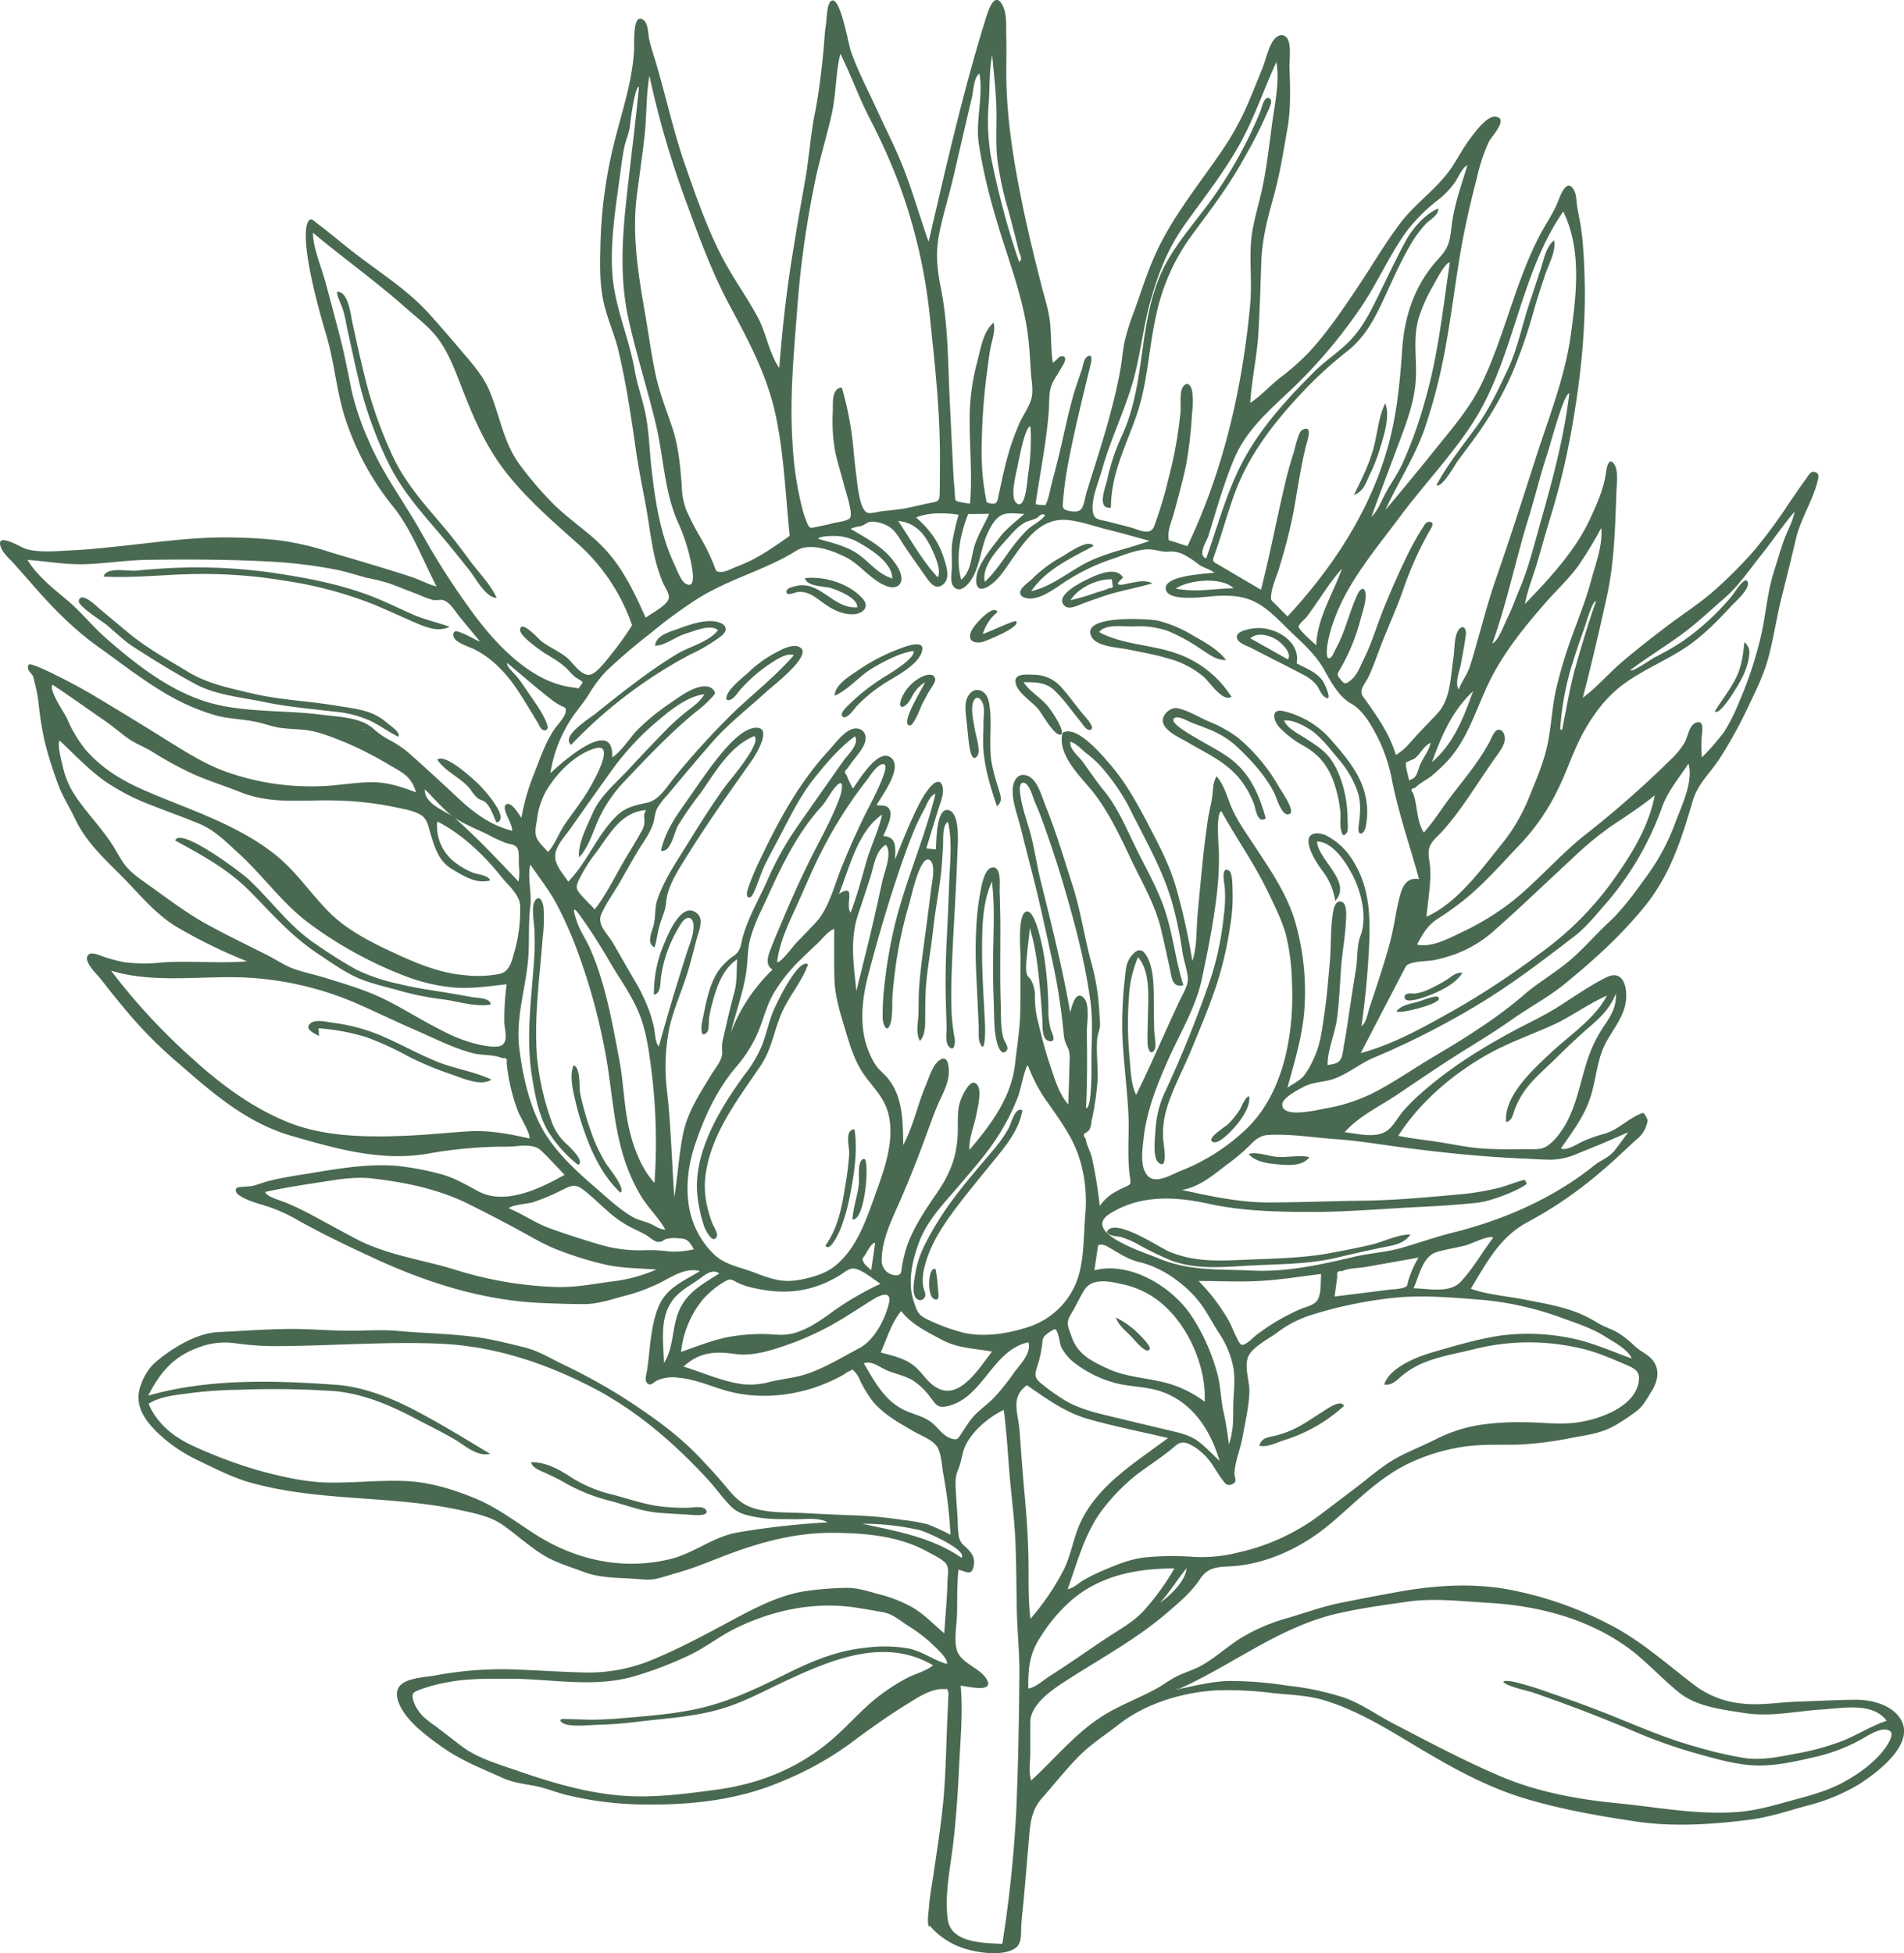 <svg xmlns="http://www.w3.org/2000/svg" viewBox="0 0 548.25 562.34"><defs><style>.cls-1{fill:#4a6951;}</style></defs><g id="Layer_2" data-name="Layer 2"><g id="Layer_1-2" data-name="Layer 1"><path class="cls-1" d="M273.69,441.88a130.37,130.37,0,0,0-2.09-17.61c-.43-2.29-.5-5.85-1.82-7.81s-4.47-3.08-6.44-4.22c-4.39-2.55-9-5-12.25-9.06a36.28,36.28,0,0,1-3.46-5.77,7.91,7.91,0,0,0-1.58-2.55c-1.08-.8.4-.9-1.49-.09-.68.29-1.31.83-2,1.19-9.56,5.35-21.43,7.38-32.11,4.78-5.07-1.23-9.88-3.67-15.14-4.08a10.94,10.94,0,0,0-6.19.84c-1,.54-1.76,1.64-2.7.78s-.27-2.65-.13-3.57c.93-6,.93-12.1,3.06-17.82,2.31-6.17,7-7.69,12.2-10.94-3.71-1-7.3,1.13-10.44,2.83a51,51,0,0,1-11.52,4.38c-3.63,1-7.51,2.29-11.29,2.3-4.19,0-8.42-.14-12.61-.33-16.75-.77-32.63-5.79-47.79-12.79-7.62-3.51-15.25-7.15-22.55-11.27a45,45,0,0,0-9.93-4.22c-1.35-.39-9.16-2.64-7.24-4.86.24-.29,3.85-.39,4.36-.51,1.7-.4,3.32-1.08,5-1.51,4-1,8.27-1.6,12.38-2.28,7.73-1.28,15.85-2.61,23.71-2.09A79.6,79.6,0,0,1,126.76,338c4,1,7.36,3.09,11,5,7.7,4.15,18-.91,24.82-4.77-2.32-2.34-4.51-4.88-6.93-7.1-2.18-2-6.41-1.07-9.24-1a128.18,128.18,0,0,0-22.23,1.84c-13.88,2.69-27.13-1.16-40.41-5C70.08,323,59.8,313.41,49.26,304.28a124.44,124.44,0,0,1-14-14.62c-2.17-2.58-4.25-5.22-6.32-7.88-.89-1.16-5.61-5.5-3.26-7.06,1-.68,3.51.56,4.54.86A50.92,50.92,0,0,0,35.61,277a44.83,44.83,0,0,0,10.92.11c8.16-.58,16.45.34,24.6-.34a146.82,146.82,0,0,1-20.57-10.1c-6.18-3.83-10.69-9.59-15.8-14.7s-10.07-9.75-13.13-16.19c-1.59-3.36-3.52-6.28-4.83-9.82a112.54,112.54,0,0,1-3.89-12.3,94.42,94.42,0,0,1-1.85-11.67,44.6,44.6,0,0,0-1.12-5.59,13.09,13.09,0,0,0-.36-1.53c-.31-.81-1.34-1.55-1.47-2.28-.37-2,1.05-1.24,2.31-.8a57.55,57.55,0,0,1,5.37,2.45c3.94,1.89,7.79,4,11.54,6.21,7,4.19,14,8.47,20.94,12.8,6.29,3.94,12.21,7.63,19.38,9.8a73.11,73.11,0,0,0,26,3.24c4.66-.26,9.3-1.15,14-1.07,4.42.07,8.06,1.42,12.15,2.89-1.33-4.4-3.56-5.52-7.44-7.72a105.15,105.15,0,0,0-13.06-6.71c-3.68-1.44-7.66-3.13-11.59-3.53-2.27-.24-4.55-.27-6.81-.57-2.56-.33-4.9-1.32-7.41-1.79C69.69,207,66,207,62.25,206a60,60,0,0,1-12.52-5.17c-7.51-4.09-14.47-9.65-21.44-14.6C21,181,14.87,174.71,9,167.93c-1.54-1.8-3.13-3.55-4.7-5.33C3,161.1.92,159.42.23,157.49c-1.64-4.61,6,.25,7.4.61,4.07,1.05,8.51.56,12.65.37,4.48-.2,8.9-.66,13.35-1.13,9.75-1,19.52-2.44,29.34-2.6a142.23,142.23,0,0,1,17.14.8,79.45,79.45,0,0,1,14.77,3.38c5.56,1.66,11.13,3.28,16.68,5,2.49.76,5,1.53,7.45,2.38,2.22.76,4.4,2,6.7,2.54-4.12-7.81-7.22-16.62-12.9-23.47A78.62,78.62,0,0,1,100.29,123C97,114.44,96.56,105.35,94,96.62c-8.68-29.2-5.7-33.69-4.35-33.43.6.11,1.17.76,1.65,1.11,4,3,7.84,6.33,11.84,9.36,7,5.32,14.54,10.14,20.45,16.71q4.42,4.92,8.71,10c3.15,3.73,6.63,7.44,8.57,12,3.22,7.58,4.09,15.49,9.31,22.12a102.33,102.33,0,0,0,9.67,11.12c3.51,3.33,7.43,6.13,11.06,9.3,7.37,6.43,11.09,14.15,15,22.93,1.6-1.21,6.47-3.62,6.69-5.78.13-1.29-1.31-3.27-1.77-4.4a47.77,47.77,0,0,1-2.33-7.37c-1.05-4.61-1.58-9.36-2.41-14-.92-5.14-2-10.23-2.79-15.4-1.45-10-2.87-20.08-5.22-29.93-1.1-4.64-3.13-9-4.2-13.63-1.19-5.14-1.12-10.43-1-15.67a133.86,133.86,0,0,1,3.83-30c2.2-9,5.3-17.77,5.87-27.08.1-1.61-.53-11,2.57-8.92,1.57,1,1.42,4.07,1.78,5.66.57,2.56,1.45,5,2.18,7.55,2.77,9.48,4.85,19.11,8.1,28.45,3.51,10.07,7.13,20.65,12.48,29.91,2.79,4.83,6,9.39,8.62,14.33,2.35,4.49,3.21,10.25,6.07,14.39.94-12.06,2.29-24,4.35-35.88C229.72,63.65,230.9,57.36,232,51c1-6.1,1.43-12.27,2.63-18.33,1.16-5.87,1.85-11.79,2.45-17.74.28-2.72.34-5.48.8-8.19.21-1.28.13-6,1.67-6.57,2.48-.92,4.74,12.55,5.43,14.49,2,5.75,4.92,11.25,7.46,16.8,2.83,6.16,5.93,12.13,8.31,18.5s4.35,13.14,6.64,19.67c5-21.57,9.88-43.15,16.46-64.3.57-1.84,2.44-8.08,4.73-4,1.45,2.57,1.08,6.37,1.17,9.19.1,3.56,0,7.11,0,10.66.07,13.65,2.35,26.82,5.17,40.15,1.48,7,3.23,14,5,21,.89,3.55,2.09,7,2.45,10.63s.22,7.62.76,11.4c1.05-.32,1.65-2,2.89-1.78,1.73.31-.25,3-.73,3.86-.88,1.61-2.15,3.21-2.68,5-.64,2.11-.44,4.52-.6,6.7-.66,9.1-2.54,18-3.82,27a9.48,9.48,0,0,0,2,.27c1.41-.28.39,1,1.29-1a26.34,26.34,0,0,0,1.05-4c.74-2.84,1.48-5.67,2.19-8.52,1.44-5.8,2.56-11.69,4.17-17.45.76-2.7,1.69-5.35,2.61-8,.27-.79.57-2.9,1.27-3.5,1.57-1.36,1.7.2,1.36,1.6-1.44,6-2.94,12-4.29,18-1.28,5.76-2.55,11.54-3.3,17.4-.18,1.37-.32,2.74-.43,4.12-.16,2.06-.36,2.63,1.85,3.05,1.26.25,2.62.33,3.35-.53.87-1.05,1.22-3.76,1.63-5.08,3.58-11.49,7.48-23.06,9.63-34.92.5-2.73.69-5.51,1.24-8.23a71.44,71.44,0,0,1,2.94-9.21c2-5.61,3.8-11.37,6.32-16.76,4.9-10.49,12.46-19.66,18.93-29.19A81.13,81.13,0,0,0,360,28.25c1.18-2.83,2.34-5.66,3.47-8.51,1-2.46,1.59-5.57,3-7.82.94-1.53,2.86-2.71,4.2-.86,1.2,1.65.58,6.33.64,8.29.17,5.72.43,11.77-.56,17.43-1.12,6.5-2.19,13.18-3.94,19.54s-3.37,12.27-3.62,19c-.25,7-.42,14-.87,21-.42,6.6-1.92,13.09-2.32,19.67,3-1.92,5.56-4.84,8.41-7.08a72.33,72.33,0,0,0,8.47-7.46c5.19-5.63,9.58-12.08,13.83-18.43s8-12.82,12.52-18.81c4.41-5.79,10.69-9.93,14.77-16,1.78-2.64,3.21-5.47,5.11-8,1.34-1.79,4.91-6.88,7.47-6.62,4,.4-1,5.6-1.83,7.13a51.62,51.62,0,0,0-3.46,10.4c-2,7.64-3.72,15.19-5,23-1.31,8-2.34,16.1-3.75,24.1a161.53,161.53,0,0,1-6.35,25.28c-2.92,8.29-7.65,15.39-11.27,23.32q7.6-9,15-18.24c4.7-5.81,9.46-11.38,12.73-18.16,6.71-13.93,9.66-29.37,16.93-43.06,1.52-2.88,3.45-5.62,4.73-8.61.73-1.72,2.71-8,4.92-4,.75,1.35.67,3.29.93,4.81.3,1.81.67,3.62,1,5.44.58,3.88.84,7.84,1,11.76.77,15.6-.87,31.42-3.59,46.77a214.35,214.35,0,0,1-6.25,25.79c-1.26,4.12-2.4,8.27-3.61,12.39s-2.84,8.06-3.63,12.2c7-7.25,14.54-15.32,18.79-24.56,1.89-4.09,3.91-8.52,4.51-13,.17-1.24.82-5.41,2.56-2.48,1.07,1.81.58,5.54.51,7.51-.37,10.19-.59,20.44-2.78,30.43-2.13,9.7-4.4,19.47-6.91,29.08,4.06-3,7.46-7.05,11.31-10.32,4.21-3.59,8.58-7,13-10.35s9.13-6.37,13.32-10a130.16,130.16,0,0,0,11.68-11.69,151.7,151.7,0,0,0,10.36-14.08c1.56-2.25,3.09-4.53,4.72-6.73.59-.81,1.15-2.1,2.32-1.85,1.6.33,1.14,1.71.86,2.8-1.46,5.71-4.87,10.75-6.22,16.53q-1.92,8.18-4,16.34c-1.4,5.59-2.27,11.3-3.66,16.88s-3.84,10.37-6.22,15.41a131.62,131.62,0,0,1-8,14.46c-2.75,4.32-6.34,7.24-7.82,12.31-3.17,10.87-6.45,21.21-13.67,30.17-6.81,8.43-14.61,15.5-23,22.35-4.82,4-10.6,7-15.71,10.64-5.28,3.73-10.84,7-16.28,10.47s-10.86,7.18-16.26,10.81c-5,3.38-11.32,6.36-15.29,10.94,3.85.38,9.21,2,12.52-.69,1.66-1.37,2.69-3.44,4.06-5.08a50.43,50.43,0,0,1,5.24-5.3c8.18-7.27,17.13-12.88,26.73-18.06,4.25-2.29,8.57-4.25,12.69-6.84,4.64-2.91,9.24-6.23,14.17-8.65,4.47-2.19,5.92,2.28,5.64,6.16-.33,4.84-3.62,8.55-5.82,12.64-2.57,4.77-2.77,10.29-4.36,15.39-1.79,5.76-5.23,10.2-8.61,15.12,1.82.65,4.57-1.24,6.18-2a40.17,40.17,0,0,1,6.06-2.17c3.86-1,6.54-3.91,10.05-5.55,1.52-.71,1.47-.79,2.26.63.66,1.15.39,1.24.06,2.45a8.36,8.36,0,0,1-3,4.16c-3.28,3-6.42,6.09-9.82,8.92a117.18,117.18,0,0,1-21.11,14.6c-8.16,4.22-12.06,11.78-16.63,19.33,4.66,1.67,10,2.08,14.88,3,5.07,1,10.3,1.84,15.17,3.63a37.19,37.19,0,0,1,6.45,3.19c1.9,1.15,4,1.74,5.94,2.89a29.15,29.15,0,0,1,4.84,3.87c1.45,1.36,3.33,2.12,4.69,3.54,2.7,2.83,1.95,6.47.05,9.46-1.12,1.78-2.2,3.86-3.77,5.23a51.79,51.79,0,0,1-5.61,3.88c-4.29,2.8-8.35,3.28-13.27,4.17a103.29,103.29,0,0,1-15.16,2c-5.27.15-10.49-.15-15.74.54a55.81,55.81,0,0,0-14.87,4.22c-9.68,4.17-16.45,11.72-24.39,18.33-7.4,6.17-17,10.88-26.69,11.84-4.31.43-7.83-.25-10.46,3.75s-6.2,6.89-9.8,10c-9,7.68-19.66,13.35-29.52,19.78-3.83,2.5-9.57,6.59-9.59,11.49,0,3,0,6,0,8.94,0,2.4-.56,5.56.28,7.81,7.39-6.77,13.61-14.74,22.47-19.7,4.42-2.47,9.17-4.32,13.62-6.75,2-1.1,3.81-2.52,5.86-3.55s4.38-1.67,6.47-2.76c4.34-2.27,7.89-5.72,12-8.27A54.09,54.09,0,0,1,371,465.77c4.82-1.41,9.5-3.14,14.41-4.16,5.47-1.13,10.95-2.16,16.43-3.17,10.4-1.91,21-2.74,31.5-1a104.58,104.58,0,0,1,29.76,10.09c9,4.51,16.42,11.24,24.39,17.31a26.86,26.86,0,0,0,13.91,5.6c5.51.67,10.81-.36,16.31-.53s11-.49,16.57-.54c4.25,0,9.38,1.14,12.28,4.59,6.26,7.41-6.21,16.57-11.47,19.88A56,56,0,0,1,519.84,520c-5.31,1.47-10.45,3.2-15.94,3.9-10.52,1.36-21.93,2.12-32.45.58-10.69-1.57-21.85-3.52-32.21-6.63s-19.68-8.11-28.95-13.59-18.51-11.52-28.74-14.66c-5-1.55-10.08-1.62-15.26-2.17a100.05,100.05,0,0,0-16-.76c-9.63.53-20.25,3.69-27.95,9.67-3.84,3-8.16,5.77-11.59,9.21-3.78,3.8-7.09,8.05-10.64,12.06-3.39,3.83-3.49,7.94-3.92,12.87-.48,5.54-.92,11.1-1.44,16.64-.25,2.57-.57,5.15-.7,7.73-.1,2.19.25,4.84-1.9,6.18-3.39,2.1-9.67,1.28-13.27.3a21.55,21.55,0,0,1-11.19-6.94.35.35,0,0,1-.1.33c-.78-.81-.18-4.4-.11-5.41.23-3.41.9-6.81,1.39-10.19,1.11-7.59,2.34-15.2,2.94-22.84.57-7.29.66-14.64,1-21.94.07-1.8.19-3.61.22-5.41a5.16,5.16,0,0,0,0-1.92c-.57-1.22,0-.61-1.28-.7-3.38-.25-7.31,2.3-10.05,4-6.07,3.71-11.67,7.76-17.36,12a92.68,92.68,0,0,1-18.8,10.4c-13.18,5.69-27.06,7.08-41.28,6.8a97.35,97.35,0,0,1-21.09-2.72c-3.06-.74-6-2-9.11-2.6s-6.25-.91-9.31-2.3c-6-2.72-11.82-4.94-17.28-8.79-4.5-3.18-11.17-8-12.88-13.5-2-6.42,6.07-6.43,10.57-7.2a106.45,106.45,0,0,1,20.84-1.81c7.39.19,14.76.76,22.15.93a47.68,47.68,0,0,0,20.2-3.88c7.51-3.14,14.51-6.9,21.68-10.75,6.6-3.53,13.47-7.26,20.91-8.64a88.62,88.62,0,0,1,11.74-1.07c3.74-.19,6.37.69,9.92,1.69a39.17,39.17,0,0,1,10.38,4.05c3.27,2,6,4.85,8.91,7.33.34-5,.82-9.93.93-14.91,0-1.53.57-3.75-.37-5.08s-3.8-2.62-5.33-3.47c-8.35-4.7-18.5-5.47-27.89-5.47-10.43,0-20.21,2.69-29.91,6.33-4.72,1.77-9.27,3.77-14.14,5.12-2,.57-4.06,1.26-6.12,1.75-2.32.55-4.58.1-6.92,0-4.72-.3-9.52-.24-14-1.93-4.14-1.56-8.38-2.75-12.13-5.15-4-2.53-7.44-5.73-11.28-8.41-3.52-2.46-7.91-3.31-12-4.21-20-4.38-40.7-2.4-60.56-7.95-5.19-1.44-9.89-3.92-14.75-6.22A44.57,44.57,0,0,1,45,412.13c-3.33-3.34-6.05-7.29-4.82-12.19a17.34,17.34,0,0,1,3.39-6.56c1.11-1.34,10.56-9.47,19.37-9.87,8.38-.37,16.86-1.12,25.22-.82,4.43.16,8.87.47,13.31.44s8.74-.35,13.15.06c8,.73,16.18.77,24,2,4.13.67,8.23,1.69,12.28,2.7s7.27,3,10.89,4.78a163.82,163.82,0,0,1,20.59,11.59c6.79,4.55,13.11,9.12,18.78,15.05,2.61,2.73,5.18,5.49,7.6,8.39,2.62,3.14,4.51,5.43,8.59,6.63,4.48,1.3,9.15,1.06,13.76,1.28,4.77.24,9.53.49,14.3.66a120.61,120.61,0,0,1,14.69,1.36,47.8,47.8,0,0,1,7.15,1.28A62.9,62.9,0,0,1,273.69,441.88Zm-143-206.64c6.63,5.89,12.53,12.15,18.62,18.58a15.67,15.67,0,0,0,.09-4.64c-.08-1.32.21-3.79-.4-4.94s-2.13-1.13-3.26-1.52a39.21,39.21,0,0,1-5.14-2.38c-3.19-1.61-7-3-9.95-5.09s-5.66-5.45-8.34-8C122.13,231.32,127.88,233.41,130.73,235.24Zm208.75,251c-.4-.09-.57,0-.51.16,5-1,9.87-2.31,15-2.43A108.8,108.8,0,0,1,371,485.35a79.71,79.71,0,0,1,16,3.4c5.07,1.8,9.32,4.92,14.05,7.39,10.31,5.37,20.73,10.92,31.44,15.45,10.22,4.32,22.12,6.52,33.13,7.57,11.64,1.11,22.8,3.39,34.56,2.54,5.79-.42,11.19-2.1,16.77-3.61,4.9-1.32,9.63-2.63,14.1-5.11,4.08-2.26,8.36-5.26,11.25-9,1-1.21,3.26-4.57,2-5.54-2-1.52-5.86.87-7.5,1.86a51.64,51.64,0,0,1-15.06,5.75c-5,1.16-10.74,2.4-15.92,2.25-6.34-.17-13-2.28-19.06-3.95a150.88,150.88,0,0,1-17.92-6.6c-5.83-2.43-11.69-4.77-17.63-6.95q-4.81-1.79-9.67-3.47c-1.42-.5-8.21-1.93-8.65-3.16,1-.79,5.94.82,7.13,1.15,2.26.61,4.47,1.43,6.69,2.2,4.61,1.59,9.21,3.24,13.76,5,9.26,3.58,18.46,7.85,28.06,10.43a107.66,107.66,0,0,0,14.25,3.27c4.75.57,9.36-.39,14-1.27a73.27,73.27,0,0,0,13.88-3.78c4.3-1.73,8.17-4.27,12.59-5.74-4-5.46-12.78-3.61-18.67-3.25-7.62.48-14.71,2.22-22.41,1-6.25-1-13.53-1.77-18.64-5.85-5.33-4.26-9.82-9.48-15.44-13.42-11.68-8.19-25.83-11.68-39.84-12.46-7.71-.43-15.43-1.42-23.12-.29-7.26,1.06-14.57,2-21.69,3.8C367.47,469.11,354.4,479.6,339.48,486.26Zm-33.57-275.2c4.07-2.65,11.64,6.56,13.85,9.12,4.53,5.24,8,11.63,11.19,17.74s6.25,12,8,18.58a181.35,181.35,0,0,1,4.41,20.2c1.42-4,1.12-9.07,1.51-13.27q.64-7,1.33-14c.45-4.53,1-9,1.66-13.54.34-2.25,1-4.46,1.26-6.71s.14-3.57,1.2-5.67c2.36,2.69,3.06,6.12,4.5,9.35,1.67,3.76,4.23,7.3,6.48,10.73,4.34,6.61,8.78,13,11.31,20.6a72.54,72.54,0,0,1,3.14,24.37c-.28,8.51-2.75,16.48-5,24.61,1.53-1.06,3.39-1.94,4.66-3.33a22.44,22.44,0,0,0,2.94-5.15c1.92-3.85,2.37-8.32,3-12.52.77-5.06,1.16-10.2,1.62-15.29.42-4.79.11-10,1-14.69.24-1.3,1-3.24,2.62-2.44,1.38.68,1.09,4.3,1,5.56-.18,4.49-1.1,9.07-1.41,13.59-.32,4.7-.52,9.43-1.11,14.1-.56,4.51-2.79,9.24-2.75,13.68,1.24-.28,2.68-.3,3.52-1.34s1-3.41,1.23-4.67c.7-3.58,1.16-7.21,1.71-10.8s1.12-7.27,1.72-10.9c.49-2.95.19-6.66,1.25-9.42,1.81-4.75.67-10.93-1.32-15.61-1.72-4-6.1-11.62-11.16-11.64.32,5.32,10.24,11.67,5.25,17.08a18.75,18.75,0,0,0-3.37-8.21c-1.69-2.24-4.29-6.08-4.33-9,0-2.68,3-2.5,4.89-1.7a19.33,19.33,0,0,1,7.73,7.06c4.49,7,5.12,14.38,4.92,22.48a238.68,238.68,0,0,1-2.3,25.45c1.47-1.06,1.82-3.88,2.37-5.49.73-2.16,1.46-4.33,2.16-6.51,1.36-4.19,2.73-8.4,3.83-12.67s1.56-8.43,2.65-12.59c.78-3,1.95-5.63,5.58-5.09-2.59-9.43-5.84-18.71-7.76-28.31a47.06,47.06,0,0,0-4.14-12.46c-1.75-3.38-4.23-7.89-7.69-9.77-3.22-1.75-5.59-5.8-7.34-9.06-2.38-4.43-5.7-7.52-9.34-10.95-3.16-3-6.26-6.5-10-8.72-4-2.35-8.13-2.49-12.6-2.21-2.48.16-13.64,1.86-14.07-2.07s11.68-4.32,14-4.67c-1.31-1-3-1.34-4.39-2.27a28.6,28.6,0,0,0-4.17-2.79,8.06,8.06,0,0,0-4.46-1c-1.89.19-3.16-.4-5.05-.6-3.64-.38-8.35,1.76-11.79,2.87a58.59,58.59,0,0,0-11.66,5.5c-3.28,1.91-7.17,5.39-11.05,5.73-1.14.09-3.38-.18-3.35-1.78,0-1.28,2.72-3.11,3.54-3.93a37.08,37.08,0,0,1,8.47-6.31c1.64-.92,7.68-5.36,9.11-3.09-6.51,3.52-13.59,6.67-17.93,13,6.31-1.4,11.52-6.27,17.38-8.91,5.42-2.44,11.16-3.53,16.69-5.56-3.85-1.05-7.68-2.18-11.55-3.12s-7.5-2.29-11.32-2.81C300,148.63,295.66,155,291.42,161c-2,2.82-4,6.27-7.14,8-3.76,2-3.56-2.44-2.62-4.85,1.32-3.38,3.8-6.23,5.95-9.12s4.74-4.7,7.35-7.08c-2,0-4.62-.56-6.49.34-2,1-3.25,3.37-4.14,5.32-1.95,4.25-2.12,9.42-4.69,13.34-1,1.46-3,3.8-4.85,2.15-1.31-1.15-.78-3.86-.72-5.36.09-2.52-.17-5,.12-7.55a69.94,69.94,0,0,1,1.85-8c-3.73-.56-8.69-.73-12.24.8,4.07,3.64,6.62,7.07,8.19,12.37.67,2.23,1.74,5.67-.9,7.23-2.28,1.35-4-1.9-5.19-3.51q-2.62-3.69-5.18-7.42c-1.41-2.07-2.61-4.75-4.82-6.08-1.35-.82-3.91-1.66-5.5-1.3-.91.22-1.62,1-2.66,1.21a13.61,13.61,0,0,0-2.85.74c4.07,2.48,8.55,4.69,11.67,8.4,1.24,1.47,2.88,3.67,3,5.66.18,2.48-1.95,3.28-4.08,2.52-4.73-1.7-7.53-6.15-11.87-8.35-3.95-2-10.33-4.38-14.3-1.91-9,5.61-19.45,8.14-28.43,13.82a138.88,138.88,0,0,0-13.7,10.06,166.42,166.42,0,0,0-12.76,10.94,39.8,39.8,0,0,0-5.06,6.84c-1.46,2.28-3.23,4.3-4.73,6.54a39.91,39.91,0,0,0-6.15,15.87c3.31-3.12,18.36-16.58,17.79-4.55,2.91-1.87,5.1-5.82,7.64-8.28a63.71,63.71,0,0,1,8.8-7.16c2.72-1.84,7.2-5.33,10.67-5a2.94,2.94,0,0,1,2.08,1c.7,1,.47,1-.32,2a36.48,36.48,0,0,1-5.1,4.59c-7.25,6-13.66,12.79-20.12,19.62a39.56,39.56,0,0,0-7.29,10.46c-1.75,3.63-3.05,8.68-5.91,11.53-.31-4.17,2.33-9,3.95-12.72,2.05-4.78,6.28-8.3,9.78-12,3.71-4,7.42-7.92,11.22-11.8a63.41,63.41,0,0,1,6-5.43c1.86-1.45,4-2.92,5.13-5-5.38.66-10.75,5.39-14.73,8.78a79,79,0,0,0-12.71,14.24c-3.76,5.22-7.46,10.48-11.17,15.74-1.47,2.08-3.8,4.51-4.27,7.1-.54,3,2.2,5.76,3.71,8.09,5.4-5.54,8.25-13.31,13.79-18.8,2.63-2.6,5.36-3.17,8.85-3.9,3.73-.78,5.94-5,8.29-7.77a231.29,231.29,0,0,1,16.13-17.72c5.91-5.7,12.53-10.83,17.9-17-2.24-.91-5.85,1.84-7.67,3a44.2,44.2,0,0,0-7.62,6.78c-.74.79-1.78,2.49-2.77,2.93-1.32.6-1.74,0-1.13-1.34,1.12-2.41,4.32-4.76,6.24-6.54a34.71,34.71,0,0,1,7-5.17c1.84-1,6-3.49,8-1.69,2.88,2.49-8.21,10.91-10,12.58-5.19,4.77-10.85,9.1-15.5,14.42-4.37,5-8.63,10.08-12.87,15.17a24.44,24.44,0,0,0-3,3.88c-.72,1.38-.7,2.8-1.15,4.27-.94,3.1-3.12,5.81-4.75,8.57s-3.21,5.6-4.82,8.4c-1.76,3.06-4.07,6.17-5.45,9.42-1.24,2.94,2,5.7,3.42,8.19q2.9,5.08,5.84,10.15A53.81,53.81,0,0,1,187,291.2a41.56,41.56,0,0,1,1.32,4.64c.34,1.57.28,4.18,1.38,5.46,1.6-5.75,3.24-11.48,5-17.19q1.48-4.8,3-9.58c.78-2.51,2.11-5.37,2-8.06s-2-2.88-3.43-.79a40.6,40.6,0,0,0-3.82,7.45,37.25,37.25,0,0,0-2.08,7.9c-.28,1.6.07,5-2.08,5.37a36.1,36.1,0,0,1,3-14.83c1.11-2.73,5.19-12.53,9.56-8.46,1.87,1.74.29,5.11-.22,7.1-.71,2.78-1.43,5.54-2.21,8.3-1.63,5.77-4.26,11.34-5.63,17.18a57,57,0,0,0-.73,18.38c1.16,10.08,1.37,20.39,2.11,30.56,1-6.09,1.3-12.28,2.56-18.33,1.29-6.21,4.84-11.55,8.09-16.9,1.11-1.82,3.1-4.08,3.17-6.3a14,14,0,0,1,0-3c.36-1.72.78-3.43,1.17-5.15.69-3.05,1.42-6.08,2.25-9.1.9-3.29.62-6.31.86-9.66-4.4,2.91-6.17,8.61-7.41,13.56-.27,1.07-.5,2.16-.67,3.25s.07,3.52-.66,4.25c-2,2-1.58-2-1.37-3,1-4.75,1.79-10,4.36-14.22a17.41,17.41,0,0,1,5-5c1.94-1.47,1.84-3.62,2.53-5.87,1.59-5.21,4.33-10.09,6.61-15a91.58,91.58,0,0,1,7.44-14c3.29-4.81,6.64-9.58,10-14.35,1.64-2.34,3.27-4.68,4.94-7,1.17-1.61,4.49-4.63,3.13-6.82-4.48,3.25-8.54,8.07-12,12.44-3.75,4.79-6.43,10.26-9.25,15.62-1.44,2.76-2.93,5.5-4.34,8.27-1.32,2.58-2.07,5.3-3.22,7.92-.28.63-1,2.68-2,2-.74-.53.16-2.8.33-3.31a78,78,0,0,1,3.54-8.2C224.53,235.6,230.38,225,238.71,216c1.78-1.93,3.93-5,6.42-6,1.94-.82,4.17.22,4.14,2.57s-2.77,5.21-4.12,7.08c-.42.58-.83,1.16-1.25,1.73-.75.55-.78,1.17-.08,1.85a20.57,20.57,0,0,0,1.8,3.8c1.59-2.27,7.27-11.78,10.91-8.91s-2.68,11-4.11,13.69c1.51.23,3-.2,3.75,1.31,1,2-1.14,5.72-1.81,7.57,4,.31,3.42,3.39,3.38,6.71,1.63-3.89,3.11-7.84,4.89-11.66,1.44-3.1,3.34-7.33,5.8-9.76,1.43-1.4,2.85-1.18,3.05,1s-.75,4.23-1.37,6.23q-1.71,5.53-3.39,11.08l2.76.26c.17-1.91,0-12,3.55-11.33s2.74,9.83,2.66,12.16c-.35,10.49-1.1,21-1.54,31.45-.2,4.87-.32,9.78-.15,14.65a56.46,56.46,0,0,0,.89,7.46c.2,1.16-.06,4.29-1.77,2.24-1-1.2-.51-4.14-.55-5.55-.09-2.94-.19-5.87-.25-8.81-.11-5.13,0-10.23.24-15.35q.46-8.91.78-17.84c.21-5.61.91-11.51-.38-17-1.7.88-1.31,5.39-1.42,7.05-.2,2.83-.31,5.68-.66,8.49-.65,5.21-1.64,10.33-2.2,15.56s-1.55,10.43-2,15.68c-.23,2.7-.24,5.38-.27,8.08s.29,6.2-1.52,8.21c-1.27-2.29-.52-5.23-.43-7.8.1-3,0-6,.31-9,.52-6.09,1.45-12.17,2.24-18.23q.59-4.56,1.16-9.12c.2-1.57,1.43-7.07-.6-8-2.68-1.28-5.23,10.83-5.78,12.73a121.93,121.93,0,0,0-3.76,17c-.43,3-.77,6-1,8.95-.24,2.61.11,5.86-.61,8.36-1,3.35-2.23.31-2.26-1.51a72.55,72.55,0,0,1,.4-8.34,136.91,136.91,0,0,1,2.89-17.55c3.06-13.16,8.76-25.53,11.91-38.65-1.65.51-2.57,3.32-3.33,4.69a55,55,0,0,0-2.89,6c-1.83,4.52-3.49,9.15-5,13.79-3,9-5.68,18.3-8.09,27.51-2.25,8.61-3,17.83,1.89,25.78,1,1.67,2.49,2.67,3.71,4.14a17.07,17.07,0,0,1,2.95,5.51c1.45,4.42,1.39,9.08,1.49,13.67,2.87-5.33,4.09-11.46,6.42-17,.84-2,2-5.82,3.78-7.21,2.79-2.21,3,1.92,2.9,3.68-.16,2.9-1.57,5.45-2.73,8-1.45,3.23-2.61,6.59-3.83,9.91-2.29,6.26-4.71,12.43-7.38,18.54-2.37,5.41-5.59,11.74-5.35,17.85a4.23,4.23,0,0,0,4.31,3.77c1.54-.14,1.26-1.26,1.53-2.71a40,40,0,0,1,1.13-4.81c1.81-5.82,5.49-11.16,8.9-16.17,3.71-5.44,5.71-10.21,6-16.93.17-3.59-.38-6.93,1.06-10.34.54-1.29,2.89-6.46,4.69-3.7,1.17,1.79,0,6.47-.38,8.34-.6,3.3-2.2,6.83-2,10.21,6.1-7.11,12.05-15.07,13.13-24.63.56-5,1.4-10.05,1.51-15.1s0-10.16.1-15.24c0-2.14-1-12.86,1.65-13.64s4.76,10.75,5.09,12.69a108.78,108.78,0,0,1,1.26,15.08,21.76,21.76,0,0,0,.66,6.13c.29.88,2,4-.6,3.35-2.09-.5-1.69-4.84-1.81-6.44-.22-3-.41-6-.71-9-.57-5.83-1.17-11.51-2.92-17.11-.14,2.55-.55,5.08-.77,7.63-.14,1.54-.72,5.48.41,6.47,1.32,1.17,1.86,3.95,1.86,5a29.94,29.94,0,0,0,.61,6.74c1.08,4.46,2.18,9.05,3.66,13.39,1.37,4,2.5,8.32,5.33,11.62.13-3.89.26-7.78.36-11.67.05-1.79.22-3.23-.55-4.84a9.34,9.34,0,0,1-1.12-3.78,176.74,176.74,0,0,0-3.81-23.52c-1.77-8.13-3.55-16.27-5.65-24.32-1-3.93-2-7.87-3-11.81-.84-3.37-2.3-7.05-2.23-10.56,0-2.57,1.51-5.49,4.6-4,2.66,1.29,3.89,6.16,4.92,8.68,3,7.35,5.24,15.06,7.68,22.6s3.47,15.27,5.57,22.85a62.94,62.94,0,0,1,2,11.31c.16,1.81.24,3.62.37,5.42.14,2-.65,2.93-.81,4.84-.33,3.93.3,8.05.11,12A85.94,85.94,0,0,1,314.27,323a6.89,6.89,0,0,1-.58,2.3l-.78.7c-1,.41-1.06,1-.3,1.79.21,1.8,1.36,3.75,1.81,5.55a130.66,130.66,0,0,1,2.25,13.88,13.35,13.35,0,0,1,4.49-4.06c.79-.46,1.61-.86,2.44-1.25,1.82-.87,2.11-.68,1.81-2.69C324.63,334,325,329,325,323.75c-.11-8.54-1.62-18.1-1.87-27.07a121.64,121.64,0,0,1,.81-15.38c.22-2.18.3-4,1.63-5.8,1.2-1.62,2.74-2.87,4.18-.9,2.65,3.59,2.43,10.07,2.48,14.27,0,2.53.07,5.06.1,7.59,0,1.25.75,4.72.11,5.78-1.2,2-2-.59-2-1.71-.08-3.06.07-6.14.13-9.2.11-4.94.54-11.8-2.88-15.76a35.1,35.1,0,0,0-2.43,9.13c-.33,3.49-.48,7-.46,10.51,0,3.3.19,6.61.5,9.9s.36,7.05,1.85,10.13c4.47-9.08,8.42-18.46,12.75-27.61.88-1.86,2.32-4.08,2.13-6.18-.22-2.36-1.15-4.82-1.53-7.19a113.33,113.33,0,0,0-3.07-14.71c-2.92-9.85-8-18.37-12.49-27.49A60.16,60.16,0,0,0,317.28,221a28.48,28.48,0,0,0-4.32-4c-1.45-1.16-3-2.87-4.7-3.49-.58,2,2.5,4.38,3.55,5.86,2.05,2.86,4,5.75,6.25,8.49,4.12,5.12,6.66,11.6,9.61,17.45s6.16,11.55,8.08,17.74c2.1,6.75,2.84,13.87,5,20.6-3.3.82-3.35-2.32-3.9-4.81-.82-3.74-1.62-7.49-2.51-11.21-1.74-7.24-5.36-13.29-8.53-19.95s-6.09-13-10.49-18.91C311.67,223.94,304.4,217.79,305.91,211.06ZM42.79,404.14c2.4,5.83,7.45,9.77,13.07,12.27a133.81,133.81,0,0,0,18.36,6.87c6.71,1.86,13.74,3.49,20.73,3.57,7.29.09,14.63-.76,21.91-.44,6.82.3,13.5,2.35,19.78,4.91s11.59,6.62,17.21,10.25c11.75,7.6,25.44,10.62,39.1,7.31,7.13-1.73,12.51-6.61,19.83-7.74a226.81,226.81,0,0,1,25.46-2.83c-2.32-1.51-6.61-.86-9.25-.91-3.71-.06-7.26.1-10.93-.56-2.88-.51-5.43-1-7.57-3.12-2.36-2.36-4.33-5.21-6.59-7.68-10-10.86-21.18-20.48-34.45-27.15-13.71-6.9-27.89-11.45-43.31-12.05-15-.59-30.14.59-45.14.71a84,84,0,0,1-13.17-.8,20.88,20.88,0,0,0-10.27,1.06c-7.42,2.55-11.42,7.18-14.88,14C60,396.85,79,397.42,96.86,398.7c7.69.56,15.85,3.76,22.67,7.35,7.3,3.84,14.52,8.25,21.6,12.52-3.79.88-7.17-2.35-10.19-4.14-3.64-2.16-7.54-4-11.29-6-7.47-3.94-15.27-7.27-23.77-7.95a265.67,265.67,0,0,0-27.07-.35,121.31,121.31,0,0,0-13.74.92C50.91,401.63,46.44,401.88,42.79,404.14Zm264.64,53.41c1.74-.32,3.15-1.8,4.68-2.68a54,54,0,0,1,6-2.92c4.09-1.73,7.93-3.28,12.4-3.64a86,86,0,0,1,12.74-.11A42.08,42.08,0,0,0,356.44,447a61.41,61.41,0,0,0,22.89-10.28c3.61-2.69,7.17-5.45,10.77-8.15,4-3,7.93-6.61,12.41-9,3.64-1.94,7.53-3.46,11.22-5.34a42.7,42.7,0,0,1,12.51-4,77.48,77.48,0,0,1,12.55-.76c4.91,0,9.95.74,14.83.14,6.09-.74,16.09-4,18-10.74,1-3.73-.32-4.62-3.52-6-4.45-1.88-8.68-3.77-13.42-4.77a64.83,64.83,0,0,0-30.06.3c-4.74,1.21-9.81,2-14.37,3.83a24.41,24.41,0,0,0-6,3.41c-1.87,1.46-3.16,3.29-5.66,3,1.37-4.73,9.12-7.9,13.44-9.16,6.61-1.94,13.49-4,20.32-5a62.31,62.31,0,0,1,19.27.64c6.44,1.17,12.14,3.84,18.24,6-1.12-2.71-5.63-5-8-6.51-3.53-2.2-7.56-3.52-11.46-4.92a89.78,89.78,0,0,0-23.52-5.44c-8.4-.66-16.91-1.45-25.33-.62a121.31,121.31,0,0,0-24.36,5.09,32.52,32.52,0,0,0-9.65,5.1c-2.43,1.8-7.51,4.27-8.33,7.34s.7,6.78.55,9.89c-.22,4.29-1.23,8.57-2,12.8-.57,3.26-2.07,6.77-2.29,10-.1,1.61,1.06,2.78-.72,3.49-1.41.57-2-.22-2.73-1.26-2.08-2.75-3.32-5.67-6.05-7.95a13.45,13.45,0,0,0-4.15-2.62c-2.07-.66-2.93.41-4.48,1.69-3.47,2.87-7.3,5.18-10.83,8a55.46,55.46,0,0,0-8,8.11C312.59,440.32,310.46,449.11,307.43,457.55ZM7.92,161.2c2.73,4.56,7.31,8.15,11.37,11.55S26.85,180.6,31,184.17c8.25,7.13,17.09,14.1,27.57,17.61,10.7,3.57,22.87,2.52,34,4,4.68.6,11.34.71,15,4.07a22.54,22.54,0,0,0,5.13,3.49,30.86,30.86,0,0,1,5.94,4.27q6.7,6,13.27,12.16c4.58,4.3,9.42,7.89,15.57,9.41.21-1.92-3.1-6.24-1.87-7.44,1.46-1.41,3.76,2.73,4.53,3.71a60.81,60.81,0,0,1,3.48-12.24c1.76-4.48,3.23-9,5.85-13,.91-1.43,3.32-3.75,3.46-5.44.1-1.29-.5-1.06-1.81-1.79a21,21,0,0,1-2.82-1.93c-4.2-3.27-8.2-6.83-12.31-10.2-.06,1.22,2.08,3,2.83,3.92q1.59,2.06,3,4.21c1.86,2.74,4.18,5.78,5.45,8.86.34.83.91,2.43-.5,2.42-1,0-1.45-1.39-1.87-2.08-1.86-3.07-3.69-6.19-5.67-9.19-3.29-5-7.28-9.3-12.64-12.05-1.54-.79-6.13-2-6.07-4.17.06-1.78,1.86-.76,3.07-.27,1.59.65,3,1.61,4.65,2.21-2-2.4-4-4.81-5.95-7.2-1.34-1.62-3-4.7-5.28-4.82a13.21,13.21,0,0,1-2.21.07,24.18,24.18,0,0,1-3.92-1.42c-2.94-1.11-5.85-2.3-8.8-3.39a64.79,64.79,0,0,0-6.53-1.61c-2.93-.77-5.76-1.74-8.75-2.32a134.11,134.11,0,0,0-17.28-2.23c-12.25-.73-24.7-.78-37-.61-5.87.08-11.65,1-17.51,1.24S13.72,161.63,7.92,161.2ZM272.64,479.07c.55-1.53-3.6-5.07-4.8-6.25a43.59,43.59,0,0,0-6.62-4.9c-2.29-1.53-4.28-3.28-7-3.76s-5.63-1-8.46-1.42c-11.62-1.59-23.2.85-33.72,5.95-5,2.41-9.31,6-14.36,8.24a108.29,108.29,0,0,1-15.59,5.84c-11.44,3.15-23.61.58-35.22.55-5.92,0-12.36-.11-18.17,1.05a44.44,44.44,0,0,0-8.34,2.31c-1.26.54-1.59.73-1.55,2a8.62,8.62,0,0,0,1.42,3.46c1.38,2.33,3.74,3.76,5.86,5.36,2.38,1.78,4.71,3.65,7.09,5.43,4.49,3.36,10.9,5.17,16.17,7,10.85,3.77,22.29,7.05,33.86,7.26,7.73.13,15.58-.91,23.21-1.94,12.88-1.75,24.49-6.59,34.23-15.38,4.36-3.93,8.14-8.33,12.86-11.88a58.42,58.42,0,0,1,7.47-4.78c2.43-1.3,5.58-2,7.69-3.75-13.75-8.13-29.12-1.73-42.32,4.44-6.5,3-12.76,6.53-19.74,8.4-7.27,2-15.13,2.46-22.59,3.35a114.64,114.64,0,0,1-11.85.93c-2,0-9,.92-10.58-.85-1-1.19,1.69-.76,2.68-.75,2.05,0,4.1.13,6.14.13,4.16,0,8.33-.39,12.47-.75,7.56-.66,15.23-1.39,22.53-3.56s14.28-5.52,21-8.88c7.6-3.77,15-6.86,23.55-7.59a38.73,38.73,0,0,1,11.87.33C265.71,475.5,268.86,478,272.64,479.07ZM242.4,111.58a93.14,93.14,0,0,1,3.37,18c.26,3.17.69,6.36,1.07,9.52.27,2.19,1,7.94,3,8.54,1,.3,3.06-.34,4.17-.46,1.59-.17,3.17-.34,4.76-.53,3.12-.4,6.14-1.28,9.23-1.88,2.26-.43,2.53-.54,2.58-2.91.07-3.47.06-7,.07-10.43,0-13.37-1.46-26.59-2.86-39.86A156.38,156.38,0,0,0,259,53.25a178.16,178.16,0,0,0-8.7-19.39c-3.06-6-5.31-12.36-8.31-18.38-1.38,5.45-1.2,11.37-2.42,17-1.37,6.28-3.3,12.43-4.67,18.71a284,284,0,0,0-5.36,38c-1,12.75-2.2,25.75-1.32,38.54a94.76,94.76,0,0,0,2.88,19,28.51,28.51,0,0,0,1.27,3.75c.81,1.87,1,1.57,3,1.17,1.48-.31,3-.62,4.42-1,1.17-.29,4-.58,4.87-1.42,1.16-1.11-1.16-7.7-1.65-9.67-.83-3.38-2-6.68-2.62-10.12a49.43,49.43,0,0,1-.6-10.66C239.92,116.4,239.27,111.79,242.4,111.58ZM182,180a55.75,55.75,0,0,0-14.77-22.69c-7.49-6.73-15.08-13.16-21.36-21.1s-9.78-16.6-13.38-25.82c-1.74-4.45-3.42-8.9-6.28-12.78-2.65-3.57-6.11-6.09-9.4-9C108.22,81,98.91,74.33,90.08,67c.13,4.63,2.44,9.79,3.65,14.28,1.4,5.22,2.81,10.44,4.16,15.68s2.3,10.24,3.34,15.4a78.59,78.59,0,0,0,5,14.67c3.93,9.31,10.06,17.38,15,26.15a215.13,215.13,0,0,0,15.93,24.64c16.41,21.58,28,19.54,29.35,20.44.19-.29,1.28-1.56,1.22-1.86s-1.78-1.22-2.14-1.51c-1.08-.86-1.91-2-2.94-2.9-2.35-2.11-5.22-3.36-7.71-5.27-1.17-.89-5.35-3.87-5.18-5.48.31-2.93,5.4,2.8,6.09,3.33,2.35,1.83,5.16,2.92,7.46,4.83,1.62,1.34,4,5.28,6.58,4.86,2.05-.34,5.42-5.05,6.67-6.57A82,82,0,0,0,182,180ZM450.12,60.9c-12.87,18.59-14.07,43-26.67,61.82-6.2,9.27-13.91,17.38-20.54,26.31-6.79,9.12-14.83,18.5-18.71,29.33a39.69,39.69,0,0,0-2,7.41c-.09.62-.36,3.42.25,3.68,1,.42,1.74-1.87,2.19-2.67,2.8-5,3.87-10.65,6.32-15.78.75-1.58,2-2.21,2.25-.09s-.89,5.26-1.43,7.35A56.64,56.64,0,0,1,386,192.43c-.92,1.6-1.22,1.75,0,3.18s1.34,1.4,2.71.42c2-1.42,2.89-4.05,3.94-6.16,2.48-4.94,4-10.43,6.13-15.55,2.19-5.3,4.51-10.58,7.08-15.72a75,75,0,0,1,3.72-6.52c.48-.76.89-1.83,1.93-1.83,2,0,.36,2.17-.15,3.09a100.15,100.15,0,0,0-7.11,15.85c-2,5.82-4.58,11.35-6.78,17.09-1.08,2.83-2.08,5.7-3.34,8.45-.55,1.2-1.68,2.57-2,3.81s.15,1.76,1,2.9c3.53,4.95,7.05,10,8.8,15.91,2.49-1.39,4.24-3.73,6.14-5.79s3.81-4,5.7-6c4-4.21,3.86-10.54,4.73-16,.35-2.17.16-6,1.33-7.94,1.27-2.08,2.48-.74,2.25,1.11-.34,2.77-.91,5.54-1.39,8.3-.32,1.85-1.89,5.77-.65,7.48.84-2.36,2.35-4.12,3.16-6.5.93-2.76,1.68-5.61,2.47-8.41,1.6-5.66,3.13-11.33,5.06-16.89,4-11.54,7.73-23.13,11.46-34.76s8.31-23,10.05-35.06C453.88,85.08,455.58,72,450.12,60.9ZM240.21,267.44c-1.77.57-3.52,3-4.87,4.24s-2.86,2.69-4.26,4.06a47.14,47.14,0,0,0-8.41,10.42c-1.95,3.44-2.81,7.12-4.28,10.74A38.45,38.45,0,0,1,212,307.14c-5.59,6.62-9.11,14.2-11.87,22.4-2.45,7.29-3.17,15.75-.3,23a24.85,24.85,0,0,0,5.53,8.36c3.23,3.26,7.61,3.86,11.75,5.44,4,1.52,7.42,2.86,11.73,2.33,3.6-.44,8.27-1.66,11.21-3.89,6.33-4.81,9.17-13,11.73-20.15,2.68-7.46,6.07-16.25,3.95-24.24-1.22-4.61-4.55-7.5-7.14-11.3-2.82-4.15-4.06-8.85-5.5-13.61s-2.7-9-2.82-13.83S240.22,272.19,240.21,267.44Zm-87.84,60.32c.68-.88-2.63-6.29-3.15-7.64a52.9,52.9,0,0,1-2.5-8.63c-.3-1.46-.54-2.94-.72-4.42l-.12-1.12c.26-1.06-.14-1.49-1.23-1.29-2.32-1.07-5.85-.77-8.38-1.41-5.59-1.41-11-4.23-16.26-6.51-5.66-2.44-11.19-5.14-16.82-7.62a91.74,91.74,0,0,0-33.8-7.73C57,281,44,283.11,32,279.48A176.21,176.21,0,0,0,55.66,305c7.92,7.21,17,13.93,27,18,10.49,4.3,22.75,4.46,33.93,4,6-.24,12-.86,18-1.26C140.74,325.33,146.37,326.41,152.37,327.76ZM15.15,197.15c-1.24,1.4,3.3,7.93,4.11,9.63a37.55,37.55,0,0,0,5.33,9c4.7,5.41,10.31,8.84,16.8,11.68,13,5.68,27,9.82,38.19,18.87,5.89,4.78,10.08,11.24,15.44,16.53,5,4.95,11.64,8.33,18,11.28,6.7,3.13,13.57,6.06,21,6.64a31.66,31.66,0,0,0,10-.43c3-.77,3.42-4.15,4.27-6.9a44.87,44.87,0,0,0,1.49-12.54c-.05-3.26-3.44-6-5.37-8.4-4.94-6.23-11.39-12.42-18.5-16a13.08,13.08,0,0,0,5,11.69,20.62,20.62,0,0,0,5.34,3.08c1.39.54,4.3.62,4.89,2.22-4.13,1-7.33-1.14-10.79-3.16-4-2.3-5.1-6.15-6.4-10.35-.61-1.95-.84-4.13-2.69-5.3-2.07-1.31-5.14-1.78-7.52-2.3a92.13,92.13,0,0,0-15.53-1.87c-9.74-.48-19.48,1.33-28.81-2.39-4.46-1.77-9-3.19-13.46-5.12a110,110,0,0,1-12.39-6.75c-2.18-1.31-4.55-2.16-6.65-3.65-2.28-1.62-4.36-3.48-6.67-5.06C25.18,204.08,20.24,200.51,15.15,197.15Zm212.24-42.87c-1.2-11.49-1.6-23-3.95-34.32-2.4-11.55-7.62-21.36-13.15-31.65S201,67.45,197,56.52A266.47,266.47,0,0,1,187,21.84c-1,5.62-.75,11.28-1.37,16.93s-1.42,11.2-2.17,16.79c-1.62,12,.35,23.61,2.4,35.4,1,5.75,1.76,11.57,3,17.26,1.17,5.23,3.06,9.91,4.74,14.94,1.77,5.31,2.27,11,2.71,16.59a21,21,0,0,0,1.29,7.08,83.34,83.34,0,0,0,4.13,8,59.23,59.23,0,0,1,3.92,8.05c.62,1.63.51,1.77,2.09,1.78,1.33,0,3.23-1.1,4.52-1.57C217.87,161,222.55,157.7,227.39,154.28Zm198,192c-5.19.54-10.39.91-15.61,1.16-10.52.49-21.09,1.46-31.62,1.49-10,0-20.38-.2-30.22-2.37-9.55-2.11-19.7-2.59-28.34,2.86s10.61,11.41,13.64,12.73c8.93,3.86,17.79,3.2,27.26,3.66,9.86.48,19.66-1.66,29.18-3.92,4.74-1.12,9.6-1.35,14.26-2.71,4.84-1.42,9.6-3.12,14.5-4.33,26.77-6.66,39.75-18.89,41.54-20s3.61-1.92,5-3.69,2.59-3.47,3.88-5.19c-4.83,2.14-9.56,4.18-14.49,6.1a19.75,19.75,0,0,1-7.59,1.82c-2.8,0-5.6-.22-8.4-.34-12.18-.53-24.1-1.79-36.18-3.42-5.85-.78-11.59-1.76-17.48-2.15-6.34-.43-13.21-1.61-19.55-1.21-2.55.16-3.92,1.55-5.6,3.27a53.56,53.56,0,0,1-6.18,5.17c-4,3.05-7.93,6.52-13.09,7.38,8.18,1.78,16.58,3.63,25,3.61,9,0,18-.41,27-.51s17.78-.9,26.72-1.71a77.1,77.1,0,0,0,12.37-1.94c2.13-.55,4.17-1.37,6.28-2,1.57-.44,1.25-.6,1.92.6C440,341.41,430.42,345.75,425.36,346.28ZM347.3,160.78c3.53-9.85,6.22-20.3,11.39-29.45s12.4-17,19.78-24.34c3.45-3.44,7.64-6,10.91-9.62s5.42-8,7.56-12.33c2.48-5.08,4.91-10.21,7.57-15.19,2.05-3.84,5.55-8.08,9.61-9.81.28,1.83-2.53,3.31-3.59,4.44A35,35,0,0,0,405.84,71c-3.1,5.35-5.46,11.1-8.13,16.66-2.49,5.2-5.2,9.89-9.82,13.49a115.31,115.31,0,0,0-13.13,12.06c-8,8.53-15.26,17.88-19.29,29-2.1,5.76-3.68,11.69-5.74,17.46-.75,2.1-.56,1.93,1.37,3.06l4,2.36,8,4.7c2.67-10.48,4.66-21.1,7.18-31.61.62-2.59,1.35-5.14,2.18-7.68.38-1.15,1.35-6.06,2.43-6.66,3.4-1.92,1.46,3.29,1.17,4.46-1.6,6.53-2.47,13-3.69,19.57a154.76,154.76,0,0,1-3.93,15.31c-.74,2.54-2.13,5.45-2.4,8.07-.18,1.74,0,1.49,1.3,2.81l3.4,3.42c12.62-13.61,23.13-29.41,28.46-47.31,2.89-9.67,3.87-19.45,4.55-29.49.61-9,3.15-17.31,8.94-24.44,1.5-1.84,3.27-3.35,4.18-5.6s.95-4.73,1.32-7.09c.88-5.59,2.75-10.64,4.34-16-1.63.85-2.57,3.53-3.63,5a24.93,24.93,0,0,1-4.38,4.68,49.31,49.31,0,0,0-9,8.73c-5.56,7.38-9,16-14.34,23.52a145.39,145.39,0,0,1-19.43,22.74c-6.38,6-13,11.73-16.43,20-1.92,4.64-3.54,9.5-5,14.3-.83,2.69-1.62,5.38-2.47,8.06C347.27,156.1,344.81,159.83,347.3,160.78Zm-5.4-3.53c10.42-21.75,15.88-45.68,18.09-69.67.52-5.74-.15-11.49.19-17.24s2.31-11.26,3.46-16.94c1.18-5.88,1.87-11.89,2.66-17.84.77-5.77,2.22-11.93,1.23-17.74-3.65,8-6.44,16.37-10.73,24-4.49,8-10.15,15.14-15.46,22.59-5,7-7.67,13.85-10,22s-3,16.79-5.57,25-6.29,16-8.58,24.29c-1,3.46-3,8-2.51,11.57.31,2.46,2,2.31,4.09,2.83s4.39,1.13,6.59,1.7c2.57.66,5.84,2.64,7-.34a119.73,119.73,0,0,0,4.21-14.1,119.4,119.4,0,0,0,2.62-12.85q.43-2.94.73-5.89c.18-1.8-.32-5.6.64-7.11,1.28-2,2.38-.53,2.69,1a22.89,22.89,0,0,1,0,6.35,122.31,122.31,0,0,1-1.61,14.42c-.94,4.83-2.31,9.56-3.57,14.31-.5,1.88-1.73,4.71-1.62,6.63.11,1.7-.24,1.19,1.54,1.74ZM288.61,559.66a362.15,362.15,0,0,0,4-38c.59-13.17.8-26.34.92-39.53.06-6.38-.63-12.6-.75-18.95-.13-6.54-.12-13.09-.41-19.63s-1.17-12.92-1.7-19.39c-.5-6.1-.83-12.17-1.65-18.24-4.31,2.09-8.84,5.87-11,10.21-1,2.14-1.11,4.48-2,6.65-1,2.36-.93,3.86-.79,6.51s.35,5.47.53,8.2a33,33,0,0,0,.32,4.77,4.57,4.57,0,0,0,1.84,3c1.61,1.56,2.91,2.92,2.49,5.4-.57,3.37-2.28,1.69-4.43,1.29-.42,4.18-.33,8.42-.4,12.62-.05,3.07-1.11,8.36.21,11.19,1.54,3.33,6.49,4.59,8.3,7.68,2.44,4.18-5.74,2-7.47,1.88.67,7.11,0,14.69-.38,21.85-.37,7.84-.84,15.68-1.76,23.48-.82,7.07-2.57,14.95-1.56,22.07C273.91,559.47,283.37,559.39,288.61,559.66ZM469.44,192.93c.48.74,6-3.13,7.05-3.69a73.69,73.69,0,0,0,8.22-4.75,72.15,72.15,0,0,0,14-12.94c.68-.81,3.79-6,4.54-4s-3.7,5.81-4.7,6.9c-4.28,4.65-8.78,9.21-14.15,12.6s-11.51,6-16.74,9.8c-5,3.65-8.58,8.41-11.59,13.76s-4.74,11.2-7.49,16.69A62,62,0,0,1,438,242.78c-5,5.21-9.82,10.78-15.35,15.45a84,84,0,0,1-8.69,6.31c-3,1.95-4.25,4.32-5.94,7.42,4.44,1,9.91-2.17,13.79-4a74.83,74.83,0,0,0,12.45-7.55c8-6.06,14.47-14,22.38-20.22A287.85,287.85,0,0,0,481,218.76a23,23,0,0,0,4.18-5.14c.83-1.53,1.22-4.81,3.12-5.53,2.09-.8,1.94,1.42,1.84,2.77a29.74,29.74,0,0,0-.06,7.18,67.77,67.77,0,0,0,6.4-7.36,50.52,50.52,0,0,0,4.14-8.21,110.31,110.31,0,0,0,6.31-18.84c1.53-6.31,1.88-12.76,3.82-18.92.95-3,1.83-6.07,2.88-9.06,1-2.77,2.6-5.44,3.09-8.31-3.38,3.94-6.21,8.23-9.47,12.29s-6.5,8.94-10.52,12.42c-4.21,3.65-8.26,7.52-12.78,10.8C479.17,186.33,474.17,189.38,469.44,192.93ZM296,306.78c-.72-.1-2.24,7.23-2.67,8.41a60.62,60.62,0,0,1-4.63,9.73c-3.5,6.1-8.22,11.32-12.75,16.66-4.31,5.08-8.95,9.74-11.32,16.1-1.95,5.22-3.35,11.47-1.59,16.78,1,3,1.21,4.17,4.3,5.56a56.29,56.29,0,0,0,9.81,3.61c6.07,1.48,13.1.34,19-1.59a22.27,22.27,0,0,0,13.51-12.21c2.62-6.05,2.27-13.42,2.83-19.89.73-8.35-.72-16.73-5.07-23.89-2-3.36-4.28-6.56-6.56-9.76A45.78,45.78,0,0,1,296,306.78Zm55.7-73.21c-1.63.29-.78,10-.74,11.42a85.83,85.83,0,0,1-.63,12.82c-.95,8.07-2.57,16.09-4.25,24-1.75,8.34-6.42,15.8-9.83,23.56-3.28,7.48-6.15,14.6-7,22.8-.32,3-1.06,7.85,1.25,10.38s7-.51,9.44-1.43a58.17,58.17,0,0,0,18.48-11.65c11.36-10.48,14.32-28.24,13.58-43a62.12,62.12,0,0,0-1.75-13.44c-1.17-4.23-3.24-8.23-5.12-12.19C361.22,248.69,356.06,241.46,351.7,233.57ZM17.25,213.27c-1,.42.59,6.44.88,7.63a24.27,24.27,0,0,0,3.1,7.54c3.31,5.19,7.77,9.59,11.13,14.77,1.39,2.15,2.46,4.52,4.15,6.47,2,2.25,4.51,3.86,6.92,5.58,5.3,3.8,10.56,7.8,16.28,10.93s11.43,5.87,17.16,8.76c2.43,1.22,4.83,2.89,7.37,3.84,3.08,1.16,6.42,1.81,9.57,2.79,5.71,1.77,11.77,3.55,17.13,6.23,5.62,2.8,10.92,6.21,16.53,9a43.62,43.62,0,0,0,8.79,3.52c1.82.46,6.74,1.74,8.41.49s.61-4.57.55-6.44a76.54,76.54,0,0,1,.66-11c-5.07.56-10.13,1.34-15.24.93a52.15,52.15,0,0,1-14.39-3.45A116.82,116.82,0,0,1,89.4,266.13c-8-5.81-13.57-14-20.82-20.57-3.38-3.08-6.79-6.57-11.09-8.35-4.48-1.86-9.11-3.49-13.62-5.29A62.88,62.88,0,0,1,30,224.77C25.38,221.42,21.39,217.2,17.25,213.27ZM461.07,152a110.52,110.52,0,0,1-6.8,11.17c-2.83,3.8-6.38,7.05-9.48,10.63-6.08,7-12,14.32-16.08,22.74-3.65,7.56-5.94,15.85-11.64,22.25a52,52,0,0,1-4.48,4.3c-1.5,1.33-3.84,2.35-5.14,3.76-1.12.15-1.31.64-.57,1.46l.33,1a24.88,24.88,0,0,1,.63,3.09c.43,2.53.74,5.07,2.15,7.3,2.83-3.2,5.08-6.81,7.66-10.22s5.29-6.68,7.72-10.19a65.28,65.28,0,0,0,3.53-5.67c.43-.79,1.34-3.39,2.46-3.51,1.68-.17,2.12,2,1.9,3.19-.36,1.9-2,3.84-3.07,5.38-4.89,6.93-9.17,14.29-14.86,20.63-1.25,1.4-3.11,2.79-3.72,4.63s.13,4.25.23,6.27c.2,4.55-.7,9.2-1.09,13.73,8.76-3.92,15.56-13.35,21.42-20.61a52.2,52.2,0,0,0,8.16-13.87c2-4.93,4.16-9.86,5.26-15.08s1.28-10.45,2.41-15.61A127.12,127.12,0,0,1,452.72,183c1.89-5.26,4-10.43,5.43-15.84C459.4,162.52,461.58,156.91,461.07,152Zm-181.78-7c.86-9.16-.42-18.52,0-27.73a65.71,65.71,0,0,1,2.2-13.49c.92-3.57,1.69-8.52,4.63-10.87.46,2.2-.15,3.91-.63,6-.7,3-1,6.22-1.42,9.29a174.16,174.16,0,0,0-1.36,18.55,82.49,82.49,0,0,0,.2,9.69q.18,2.13.51,4.26c.12.82.26,1.63.42,2.45.29,1.49,0,1.53,1.41,1.79,1.72.32,1.88-.39,2.2-1.89.29-1.35.57-2.71.87-4.06.67-3.11,1.39-6.2,2.31-9.24a70.27,70.27,0,0,1,2.83-7.7c1-2.27,2.56-4.42,3.37-6.75.88-2.53.17-5.57,0-8.18-.21-3.3-.38-6.61-.76-9.9-1.41-12.16-6.38-23.94-9.65-35.68a154.69,154.69,0,0,1-4.61-20.35c-.91-6.6,1.38-13.49.21-20-1.62.95-1.74,5.11-2.16,6.89q-1,4.13-1.94,8.25c-1.26,5.32-2.44,10.66-3.73,16-1.19,4.91-2.7,9.74-3.7,14.7-1.15,5.72-.69,10.38.45,16.06,2.14,10.66,2,21.72,2.55,32.56.28,5.71.55,11.43.85,17.14.14,2.71.25,5.43.54,8.13.08.72,0,2.73.37,3.18S278.52,144.88,279.29,145ZM76.4,343.16c.08,1.32,4.6,2.54,5.69,3,2.2.9,4.32,1.91,6.43,3,4.69,2.46,9.3,5.06,14,7.53,8.92,4.68,18.82,5.9,28.3,8.8a109.11,109.11,0,0,0,29.63,5.06c5.19.12,10.25-.85,15.38-1.56A44.62,44.62,0,0,0,189,365.51c-4.69-.35-9.56-.36-14.18-1.3a98,98,0,0,1-13.52-4.1c-4.36-1.58-8.2-3.95-12.24-6.14-4.56-2.47-9.17-4.83-13.8-7.16-8.83-4.44-18.56-6.44-28.34-7.54-5.15-.58-10.57.48-15.65,1.25S81.33,342.08,76.4,343.16Zm94.54-1.68c3.51,3,7,6.39,11,8.77,1.8,1.08,3.33,1.24,5.15,2s2.36,1.56,4.5,1.8c-1.93-3.54-5-6.31-7.1-9.83A52.58,52.58,0,0,1,179.25,332c-2.79-9.63-3.15-19.71-5.06-29.49a175.57,175.57,0,0,0-8.14-29.28,108.69,108.69,0,0,0-5.86-13.09c-2.17-4-4.94-7.48-7.48-11.22-.91,3.84.47,8,0,11.87-.57,4.62-.28,9.23-.53,13.87-.48,9.21-3.78,17.7-2.66,27.06,1,8.24,3.15,17.92,7.67,25C160.7,332.27,166,337.21,170.94,341.48ZM476.47,229c-4.06,3.28-8.39,6.11-12.74,9a96.27,96.27,0,0,0-11.36,9.52c-7.43,6.81-14.68,13.86-22.24,20.51A35.09,35.09,0,0,1,419,274.72a43.13,43.13,0,0,1-5.7,1.63c-2.19.46-5,.31-7.05,1-1.33.46-1.31.62-2.07,2.07l-1.56,3-3.69,7.1q-3.56,6.82-7.1,13.67c9.54-2.56,18.45-7.63,27-12.43a231.64,231.64,0,0,0,24.82-16.42,91.39,91.39,0,0,0,20.19-20C469.33,246.74,474.72,238.34,476.47,229Zm-73.9,98c4,.85,8.08,1.21,12.13,1.87s8.25,1.55,12.49,1.82,8.32.2,12.49.16c2,0,4,.25,5.76-.87a15,15,0,0,0,3.73-3.77c4.58-6.12,5.62-14.16,8-21.22a38.81,38.81,0,0,1,4.88-9.87c1.86-2.68,3.53-5.62,3.2-9-1.5,3.9-4.12,6.57-7.23,9.25-3.51,3-6.82,6.19-10.12,9.43-3.13,3.08-6.69,6-9.17,9.66a24.38,24.38,0,0,0-2.52,4.83c-.55,1.4-.73,3.43-2.52,3.76-.74-7.53,7.95-15.33,12.93-20,5.52-5.18,12.5-9.6,16.09-16.4-5.49,2.4-10.3,6.09-15.72,8.53-5.78,2.61-11.86,4.74-17.45,7.74C419,308.63,409,317,402.57,327.09ZM295.7,398.82c-4.81,3.5-2.55,7.82-2.15,12.82.48,6.06.87,12.12,1.44,18.19s1,12.12,1.13,18.25c.13,6-.15,12.08.59,18A72.59,72.59,0,0,0,306,452.52c2.44-4.54,3-9.72,5.21-14.37,5.12-10.8,15.92-17.2,25.12-24.13-7.57-1.78-15.26-3.31-22.75-5.4C306.77,406.71,301.47,402.79,295.7,398.82ZM486.19,219.87c-2.73,4.13-5.95,7.89-7.64,12.61a87.35,87.35,0,0,1-15.28,26.66c-3.16,3.57-6.21,7.57-10,10.48-9.2,7.06-18.24,14-28.21,19.94a231.11,231.11,0,0,1-29.4,14.92c-4.64,1.93-8.55,5.65-13.56,6.67-2.47.49-4.6.65-6.89,1.84-1.37.71-6,3.14-6,5,0,4.22,10.65,1.43,12.65,1.1A48.9,48.9,0,0,0,397,313.84c4.9-2.65,9.53-5.82,14.3-8.7s9.8-5.79,14.51-9a122.72,122.72,0,0,0,12.47-9.26c3.9-3.49,8.52-6.17,12.62-9.44,4.53-3.61,8.2-8.05,12.44-12s7.61-8.78,11-13.44a61.59,61.59,0,0,0,8-15C484.12,232.2,487.71,225,486.19,219.87ZM346.87,403.57c.52-9.34-4.06-20.3-10.74-26.82a25.88,25.88,0,0,0-12.36-6.88c-3.64-.83-9.17-2.25-11.53,1.52-1.37,2.19-2.43,4.63-3.79,6.85-1.7,2.76-.87,3.7.11,6.59,1.73,5.1,5.7,7.06,10.46,9.24s9.47,2.46,14.38,3.53A32.19,32.19,0,0,1,346.87,403.57ZM196.13,389.22c5-1.73,9.73-3.7,14.94-4.51a59.2,59.2,0,0,1,8.41-.65c2.51,0,5.26.5,7.72.07,4.83-.83,9.13-4,13-6.81a85.68,85.68,0,0,1,13.35-7.71c-2-1.21-5.76-4.54-8.09-4.38-1.31.08-2.73,1.42-3.86,2.07a39.56,39.56,0,0,1-4.69,2.36c-6.74,2.73-13.25,2.73-20.22,1.09a19.14,19.14,0,0,1-4.23-1.42c-1.71-.85-2-1.42-3.76-.38a25.38,25.38,0,0,0-6.33,5.21A28.22,28.22,0,0,0,196.13,389.22Zm142,62.35c-10.92,0-21.57,2.05-30,9.5a47.75,47.75,0,0,0-9.05,11.07c-2.8,4.65-3,8.65-3,14,2.07-.32,3.95-2.1,5.67-3.22,2.09-1.36,4.17-2.72,6.23-4.11,4.08-2.72,8.08-5.56,12.21-8.21,3.5-2.24,7-4.29,9.71-7.5A71.59,71.59,0,0,0,338.16,451.57Zm13.06-30.91c-2.61-8.82-7.65-16.88-16.88-20.05-4.61-1.58-9.67-1.24-14.32-2.77a33.08,33.08,0,0,1-11.17-5.91,13.39,13.39,0,0,1-3.25-4.11c-.42-.86-.83-4.84-1.77-5.11-.4-.11-2.26,1.26-2.64,1.61a2.52,2.52,0,0,0-1,2.15,33.66,33.66,0,0,1-1.61,7.31c-.82,2.51-.36,3.28,1.72,4.9a61.75,61.75,0,0,0,6,4.28c4.22,2.57,8.68,3.66,13.43,4.8q9,2.17,18.08,4.32c2.76.66,5.34,1.36,7.6,3.16C347.46,416.88,349.29,418.86,351.22,420.66ZM196.83,393.45c5.54,1.72,11.31,4.33,17.07,5.09a21.53,21.53,0,0,0,8-.74c2.91-.68,5.9-1,8.8-1.76,5.89-1.61,11.33-5.05,16.69-7.87,4.32-2.27,7.42-8.17,8.55-12.9.9-3.76-2.28-2.52-4.31-1.29-2.44,1.47-4.8,3.06-7.23,4.55a84.79,84.79,0,0,1-15.86,8c-5.12,1.84-11.34,4.09-16.84,3.3C205.84,389,201.45,389.24,196.83,393.45Zm-8.37-52.9a165.54,165.54,0,0,0-.92-32.63c-.77-5.91-1.5-11.56-3.9-17.07-2.15-4.91-5.33-9.23-8-13.82s-5.57-9.2-8.74-13.6c-2.61-3.6-1.42,0-.69,2.17.86,2.48,2.39,4.65,3.48,7,4.58,10.08,6.63,21.9,8.67,32.73,1.14,6.09,1.29,12.3,2.52,18.37C182,329.34,184.45,336.32,188.46,340.55ZM184,25c-1.19-.2-2.48,9.82-2.59,11.06-.16,1.9-1,3.72-1.47,5.59-.6,2.58-.94,5.22-1.29,7.86-1.24,9.52-2.93,19.2-2.36,28.84.58,9.84,4.83,18.73,6.49,28.37.75,4.32,2.31,8.41,3.12,12.63,1,5,1.1,10.3,1.68,15.37,1.09,9.6,2.52,19.21,6.72,28,.66,1.38,1.7,4.45,3.06,5.27,2.71,1.64,2.19-2.4,2-4a54.92,54.92,0,0,0-4.4-14.18c-3.69-8.65-3.95-18.74-6.15-27.85-2.37-9.83-5.43-19.5-7.68-29.37-2.55-11.16-2.12-22.18-.94-33.46S182.89,36.4,184,25Zm15.79,334.64c-1.33-2.14-1.73-3.06-4.32-3.12a11,11,0,0,0-3.58.16c-1.23.5-1.21,1-2.58.85-1-.13-2.41-1.45-3.22-1.92-1.3-.75-2.59-1.35-3.94-2a31.48,31.48,0,0,1-7.17-4.92c-2.45-2.1-4.81-4.53-7.41-6.43-2.17-1.59-3.7-.64-5.9.43a58,58,0,0,1-8.3,3.47c-1.26.39-6.38.78-6.83,1.74,4.06,1.67,7.56,4.22,11.79,5.75,4.68,1.69,9.41,3.2,14.17,4.62A40.69,40.69,0,0,0,186,359.94a40,40,0,0,1,6.47.34A23.94,23.94,0,0,0,199.82,359.67Zm22.63-80.51c-2.33-1.42-1.13-4.29-.35-6.3,1.13-2.91,2.38-5.78,3.59-8.66q3.69-8.82,7.95-17.37c2.86-5.73,6.11-11.36,8.26-17.41.58-1.63,1.37-5.9-1.29-2.84-1.53,1.75-2.46,3.89-4,5.61-8,8.8-12.33,19.09-17.29,29.78a48.73,48.73,0,0,0-3.3,8.47c-.73,2.88-.65,5.72-1,8.63-.74,6.12-3.11,12.24-4.55,18.23A49.64,49.64,0,0,1,222.45,279.16Zm90.26,39.93c1.8.33,1.6-12.08,1.6-13.82,0-5.48.45-11.25-.26-16.69-1.48-11.27-4.51-22.68-7.71-33.57-1.58-5.4-3.34-10.76-5.23-16.08-.92-2.6-1.85-5.21-3-7.75-.55-1.24-1.57-5.31-3.11-5.74-3.46-.95,1,11.86,1.4,13.3,1.44,4.94,2.1,10.11,3.34,15.12,3.1,12.46,6.26,25,8.44,37.64.44-1.44,1.53-6.65,3.93-4.15,1.85,1.91.84,7.5.86,9.89C313.08,304.54,313.07,311.8,312.71,319.09Zm67.72,47.74c-5.87.7-11.73,1.67-17.64,2s-11.75,0-17.63,0a55.26,55.26,0,0,1,8.92,11.87c.59,1,2.57,6.24,3.4,6.48,1.18.35,3.47-2.15,4.2-2.7a61.29,61.29,0,0,1,12.85-7.57c1.84-.77,4.32-1.09,5.15-3.13S380.24,368.94,380.43,366.83Zm-84.3,19.65c-10.58,2.33-13.08,16.5-23.76,18.49-2.49.47-3-.85-4.47-2.67a19.43,19.43,0,0,0-5.15-4.92c-2.31-1.34-5.1-1.81-7.55-2.9-1.89-.85-4.26-2.8-6.45-1.93,3.14,5.21,5.79,10.5,11.46,13.35,2.51,1.26,5.47,1.79,7.76,3.45s3.43,4.13,6.16,4.9c1.79.51,1.87-.25,2.93-1.8.9-1.3,1.69-2.67,2.69-3.91,1.93-2.4,4.49-4,6.61-6.22a68.82,68.82,0,0,0,5.93-7.46C293.93,392.62,297,389.54,296.13,386.48ZM223.75,277c1.1.28,4.52-4.48,5.54-5.54,1.87-1.95,3.79-3.88,5.62-5.87,3.75-4.06,5.27-10.52,7.31-15.59,2.15-5.39,4.52-10.64,7.06-15.85,1-2,7.39-13.68,5.22-14.13-1.78-.37-4.17,3.69-5,4.74-1.68,2.11-3.26,4.3-4.78,6.53a127.45,127.45,0,0,0-8.53,14.59c-2.53,5-4.64,10.22-7,15.35S224.43,271.47,223.75,277Zm29.86,112.39c3.28.91,6.72,1.58,9.46,3.74s4,5.2,7.3,6.71c6.4,3,12.05-6.7,15.29-10.7-5.06-.94-10-.95-14.6-3.47-4.16-2.25-8.63-4.38-11.57-8.22C256.57,381.08,255.48,385.17,253.61,389.39Zm61.52-23.66c10.28-2.68,22.55,4.8,28.05,13.28a57.11,57.11,0,0,1,7.56,17.31c.73,3.13.79,6.38,1.43,9.53a86.22,86.22,0,0,1,1.67,10c1.29-3.58,1.25-6.65,1.26-10.4,0-4,.76-8.24-.05-12.15a26.82,26.82,0,0,0-3.93-9.33c-2.05-3.09-3.69-6.52-6-9.4-4-5-10.5-9.63-16.78-11.13-3.64-.87-5.75-2.44-8.94-4.24a4.91,4.91,0,0,0-2.16-.88c-1.27.07-1,.08-1.23,1.47C315.71,361.76,315.42,363.74,315.13,365.73ZM417.48,75.59c-1.32-.12-4.14,5.48-4.85,6.71a47.8,47.8,0,0,0-3.84,8.39c-2.23,6.56-.63,12.65-1.17,19.35s-3.2,13.11-5.52,19.39c-2.39,6.45-4.86,12.87-7.19,19.35,2-1.93,2.91-4.76,4.23-7.12,1.52-2.72,3.3-5.24,4.64-8.07a122.67,122.67,0,0,0,6.6-18.44C414.11,102.29,415.48,88.8,417.48,75.59ZM157.8,245.29c2-2.16,3.12-5.45,4.81-7.92,1.89-2.75,3.94-5.4,5.78-8.19,1.19-1.8,9.5-15.47,3.15-13.76-5.8,1.56-11.16,7.12-14.18,12.1a22.44,22.44,0,0,0-2.75,8.59c-.24,1.56-.72,3.42-.14,4.95S156.7,244,157.8,245.29Zm13.45,16.53c3.47-4.42,6-9.86,8.89-14.7,1.45-2.46,3-4.9,4.35-7.39a6.17,6.17,0,0,0,1.08-3.14c0-1.32-.39-2.13.49-3.36-7.1.52-10.36,6.65-14.15,11.87a46.06,46.06,0,0,0-5.26,8.29c-.87,2-.82,2.6.63,4.23C168.56,259.06,169.93,260.42,171.25,261.82ZM451.88,113.25c-1.57-.07-5.51,14.91-6.23,17.07-2.09,6.24-3.59,12.62-5.54,18.91-3.71,12-6.13,24.16-10.38,36,1.66-.54,3.53-5.7,4.28-7.21,1.33-2.66,2.29-5.46,3.45-8.19,2.61-6.1,4.21-12.66,6-19C447,138.37,450.34,126.08,451.88,113.25ZM429.93,356.37c-.73-1-6.48,1.81-7.74,2.14-2.83.75-5.8,1.14-8.59,2-4,1.27-5,7-6.57,10.39,4.41.09,10.41,1.56,13.64-1.93C424.13,365.25,426.85,360.46,429.93,356.37ZM384.3,373.28l16-2a21.6,21.6,0,0,0,3.6-.44c1.59-.55,1.21-.61,1.63-2.15a29.23,29.23,0,0,1,2.93-6.62l-15.22,2.7c-2.06.37-5,.31-6.85,1.22-1.11-.17-1.55.3-1.31,1.42l-.16,1.2ZM246.58,285.35c1.76-7.17,3.61-14.31,5.23-21.52q1.17-5.16,2.3-10.32c.56-2.55,2.92-8,.95-10.28-2.92,1.69-3.41,6-4.34,9Q249,257.6,247.18,263C244.62,270.43,245.83,277.7,246.58,285.35Zm46.83-210c1.26-.49.22-2.1-.07-3.24l-.9-3.56c-.66-2.57-1.32-5.14-2-7.69a94.7,94.7,0,0,1-3.26-15c-.55-5-.11-10-.28-15.07s-.78-10-1.19-14.94c-.91,4.45-.68,9.16-1,13.69a61.72,61.72,0,0,0,.56,15.18A235.45,235.45,0,0,0,293.41,75.33Zm-51.83,182c5.22-3.29,1.62,2.95,3.34,5.44,1.8-4.7,3.1-9.55,4.46-14.4,1.31-4.67,3.58-9.12,4.6-13.85C246.92,239.41,244.6,249.88,241.58,257.37ZM278.79,148c-2.27,5.63-3.74,12.93-2,18.91,2.77-2.39,2.77-6,3.68-9.31,1-3.49,2.92-6.39,4.36-9.66ZM207.13,366.63c-2.3-1.56-4.5.78-6.54,2.15-2.22,1.48-4.75,2.93-6.47,5-4.38,5.3-3.08,12.42-2.93,18.64,3-4.76,2.17-10.51,4.57-15.57S202.72,369.48,207.13,366.63Zm49.8-200.07c0-4.39-5.69-8.07-9.05-10a14.7,14.7,0,0,0-6.45-2.21c-1.17-.06-5.32-.14-5.86.78,4.14,1.2,8.47,2.11,12,4.75C250.85,162.38,252.82,165.21,256.93,166.56ZM379,185.8c.33-8,4.8-14.72,7.4-22.05-3.21,3.53-5.66,7.62-8.42,11.48-.63.88-1.26,1.76-1.93,2.6-.29.37-2.14,2-2.12,2.49C373.94,181.46,378.24,185,379,185.8Zm-82.27-63c-1.54-.24-3.35,9.6-3.7,11.32-.41,2.06-2.22,8.87-.49,10.57,2.79,2.74,3.3-6.75,3.45-7.83A64.27,64.27,0,0,0,296.71,122.76Zm-13.13,44.71c3.18-3,5.38-6.66,8-10.11a43.09,43.09,0,0,1,4.2-4.85c1.44-1.4,4.11-2.6,5.12-4.21-1-.84-1.71.44-2.5.88a25.29,25.29,0,0,1-2.7.93c-2.26,1-3.93,3-5.53,4.79C287.55,157.89,282.53,163.05,283.58,167.47Zm140.61,31.47c-6,5.56-9.13,12.8-11.87,20.44C418.68,213.93,421.44,206.6,424.19,198.94ZM258.64,150c3.63,5.43,6.92,11.44,11.37,16.22,1.38-2.2-1.63-8.25-2.82-10.29C265.27,152.58,262.52,150.33,258.64,150Zm18.21,298.53c1.92-2.18-10.18-7.58-12.07-8a72.28,72.28,0,0,0-16.46-1.82C258.32,440.88,268.22,442.57,276.85,448.49ZM449.25,210l.54.17c1.31-6.25,2.23-12.44,4-18.58s3.61-12.41,5.78-18.47c-1-.31-2.92,6.46-3.4,7.82-1.14,3.19-2.26,6.39-3.25,9.63A80,80,0,0,0,449.25,210ZM338.57,169.44c5.76,1.2,11.13,0,16.64-.08C351.68,166,342.4,166.91,338.57,169.44Zm73.36,44.42c-2,.93-2.84,3.06-4.45,4.42-.52.45-2.32.91-2.59,1.3-.39.57.74,4.32.87,5.12,1.43-.74,1.68-.72,2.25-2,.42-1,.62-2,1.09-2.94C410.07,217.77,411.5,216.05,411.93,213.86ZM252,357.89c-.88-.4-2.49,2.79-3,3.58-.78,1.14-.82.83-.3,2,.37.79,1.59,1.65,2.17,2.25Q251.43,361.78,252,357.89Zm82,103.57c4.33-3.08,7.42-6.95,7.67-9.93C339,454.71,336.87,458.4,334,461.46ZM104.24,209.81a2.22,2.22,0,0,0,1,.35Z"></path><path class="cls-1" d="M217.19,211.93c-7.2,3-11.21,10.43-15.53,16.49a103.42,103.42,0,0,0-6.53,9.43c-1,1.81-2,7.76-4.8,7.07,1.11-5,3.58-8.87,6.5-13,3.28-4.6,6.38-9.39,9.91-13.79,2.25-2.81,6.72-8.17,10.57-8.58,5.49-.59.29,7.82-.84,9.43-6.33,9-12.73,17.92-18.55,27.31-2.49,4-5.73,8.77-6.11,13.51-.19,2.36-1.2,4.29-1.85,6.52s-.84,4.32-1.47,6.45c-2.4-1.14-.83-4.37-.32-6.23.68-2.5.3-5.1,1.1-7.5,2-5.88,5.87-11.48,9.11-16.73s6.7-10.7,10.38-15.83C210.12,224.63,219.5,213.89,217.19,211.93Z"></path><path class="cls-1" d="M364.48,235.6c-2.46,1.75-2.9-2.89-3.51-4.42a27.4,27.4,0,0,0-4.11-7.08c-3.89-4.76-9.58-7.27-14.77-10.33-2.09-1.24-6.33-3-7.15-5.57-.71-2.19,2-4.7,4.1-4.3,2.89.55,6.06,2.53,8.76,3.71a38.93,38.93,0,0,1,8.5,4.64,51.81,51.81,0,0,1,12,14.35c.72,1.25,4.7,6.86,3.08,7.72-2.22,1.18-3.83-4.76-4.45-6-2.7-5.25-7-9.88-11.3-13.83a25.82,25.82,0,0,0-7.74-4.6c-1.44-.59-2.89-1.13-4.35-1.67-1.19-.44-3.85-2-5-1.63-3.06,1,5,5.33,6.07,6,3.32,2,6.92,3.73,10,6.11C360.19,223.09,362.61,229,364.48,235.6Z"></path><path class="cls-1" d="M285.62,253.81c-2.83,6.17-2.81,13.41-2.84,20.08,0,7.13.54,14.28.86,21.4.05,1.15.11,8.83-1.46,5-.57-1.38-.29-3.28-.36-4.76-.09-2-.19-4.05-.28-6.08-.32-7.09-.85-14.28-.47-21.37a76.41,76.41,0,0,1,1.06-10.36c.37-1.91,1.12-7.29,3.34-7.9,3-.81,2.33,5.12,2.37,6.59.09,3.73.22,7.45.21,11.18,0,7.24-.15,14.45.12,21.69.11,3.16-.12,6.62.79,9.68.27.9,1.61,2.55.94,3.44-1.22,1.63-2.23-.42-2.58-1.48-1.21-3.68-1-8-1.15-11.8-.18-4.17-.24-8.34-.22-12.51C286,269.13,286.54,261.29,285.62,253.81Z"></path><path class="cls-1" d="M354.58,200.61c-2.47,1.63-6.23-4.18-7.83-5.6a26,26,0,0,0-10-5.32c-4-1.21-8.17-1.95-12.28-2.77-2.67-.53-8.63-.76-10.14-3.53-3.5-6.46,16.21-5.27,19.06-4.7a36.21,36.21,0,0,1,10.27,4.36c3.21,1.82,7.18,4,9.38,7-3,.07-5.22-1.94-7.77-3.52a51,51,0,0,0-9.17-4.94,25.82,25.82,0,0,0-9.8-1.23c-2.67.08-8-.82-9.8,1.63,6.53,3.59,15.1,3.59,22.15,6.1A30.42,30.42,0,0,1,354.58,200.61Z"></path><path class="cls-1" d="M369.72,207.45c1.16,2.43,4.15,3.79,6.3,5.19,2.69,1.76,5.37,3.39,7.25,6.07,3.3,4.71,4.8,11.73,4.77,17.39,0,.88.28,3.05-.29,3.73-1.13,1.38-1.37.07-1.61-.94-.37-1.56-.05-3.38-.18-5a36.68,36.68,0,0,0-1-5.7c-1.44-5.77-3.93-10.16-9.14-13.21a29.15,29.15,0,0,1-7.51-5.66c-1.71-1.94-2.46-5.48,1.38-4.55A26.21,26.21,0,0,1,383,212.69c4.18,4.81,8.91,10.18,10.19,16.61a20.46,20.46,0,0,1,0,9c-.68,2.3-2.33,2.3-2-.21.44-3.68.86-6.74-.34-10.38a28.74,28.74,0,0,0-5.54-9.28c-2.27-2.73-4.74-6-7.65-8.09C375.57,208.92,372.17,207.11,369.72,207.45Z"></path><path class="cls-1" d="M164.45,214.45c-3-2.48,5.12-7.48,6.87-8.87,3.89-3.11,7.77-6.22,11.77-9.18a137.74,137.74,0,0,1,12-8.2c3.52-2.09,9.13-3.42,11.66-6.77-2.23-1.88-6.95.34-9.3,1-2.93.87-5.84,3.43-8.82,3.48.28-3,4.06-3.92,6.6-4.85,3-1.11,6.86-2.47,10.11-2.21,2.92.24,5.09,2,2.39,4.24a50,50,0,0,1-9.13,5.43A134,134,0,0,0,164.45,214.45Z"></path><path class="cls-1" d="M373.37,191c2.6,1.37,5.59,2.47,7.4,4.88.72,1,3.31,6.71.59,4.72-1-.73-1.52-2.45-2.3-3.42a12,12,0,0,0-3.93-3c-3.33-1.77-6.72-3.45-10.07-5.17l-4.77-2.46c-1.09-.56-3.14-1.2-3.84-2.27-1.74-2.67,4.18-3.43,5.81-3.46C367.6,180.72,374.52,184.8,373.37,191Zm-2.54-1.15c1.4-1.74-2-5-3.51-5.84-2.15-1.2-5.25-2-7.31-.25Z"></path><path class="cls-1" d="M287.07,232.14c-1.76-5.22-3.43-10.56-3.88-16.08-.22-2.69,0-5.37,0-8.07,0-1.66.43-4.25-.32-5.78-1.06-2.14-2.47-1.49-2.83.61-.39,2.27.33,5.09.68,7.3.24,1.55,1.71,6.06.74,7.45-1.33,1.88-2-.87-2.21-1.95-.42-2.41-.6-4.9-.85-7.34-.23-2.2-.84-5.3.13-7.41.73-1.59,2.18-2.7,3.9-2,2.1.86,2.39,3.22,2.61,5.2.57,5.13-.34,10.26.47,15.41a60.82,60.82,0,0,0,2,7.53C288.08,229.11,288.87,230.6,287.07,232.14Z"></path><path class="cls-1" d="M263,187.43c-3.81.52-8.33,2.92-11.65,4.87-4,2.33-6.8,6.13-11,8,.06-3.27,4.57-5.8,6.9-7.42a53.64,53.64,0,0,1,11.17-5.87c1.47-.57,8.41-3.46,7,.73-1.15,3.48-6.32,6.34-9.21,8.08a43.7,43.7,0,0,0-9.45,7.4c-.63.66-2.74,3.82-3.94,3.22-1.49-.75,1.15-3.09,1.58-3.52a58.69,58.69,0,0,1,10.19-8C256.1,194,263.78,189.45,263,187.43Z"></path><path class="cls-1" d="M305.46,211.51c-1.86.5-5.38-6-6.43-7.26-1.85-2.3-5.82-4.51-6.55-7.5s3.2-2.54,5.15-2.47a10.39,10.39,0,0,1,7.59,3.18c2.36,2.54,4.43,5.53,6.67,8.2.59.7,3.72,4,2.09,4.47-1.16.32-2.32-1.77-2.89-2.45-2.48-3-4.78-6.4-7.58-9-2.46-2.33-5.57-2.27-8.76-2.26,1.89,2.88,5.08,4.48,7.19,7.19C302.74,204.61,306.91,210.57,305.46,211.51Z"></path><path class="cls-1" d="M231.79,166.45c5.6-.61,12.7,1.5,16.61,5.89,2.26,2.54-.2,4.55-3,4.53-3.11,0-5.85-1.47-8.3-3.24s-4.39-3.51-7.44-3.18c-.75.09-3.23,1.32-3.23-.1,0-1,1.72-1.36,2.44-1.56,7.22-2,10.9,6.6,18,6.07.07-2.71-5.25-4.73-7.28-5.45S232.34,169,231.79,166.45Z"></path><path class="cls-1" d="M323.37,166.28c-.09.1-1.59,1.54-1.52,1.71.31.82,2.36.08,3.19-.06,2.34-.4,4.51-1.08,6.8,0-4.46,1.35-9.08,2.08-13.56,3.55-2.13.7-4.23,1.47-6.34,2.22-1.31.46-3.94,1.93-5.26.83-3.31-2.74,4-6.55,5.76-7.41C315.13,165.79,321.25,162.69,323.37,166.28Zm-3.18.52c-4.22-.18-9.67,2.39-11.93,6a64.12,64.12,0,0,0,7.69-2.3,16.7,16.7,0,0,0,3.43-1.17c.95.06,1.26-.31.93-1.12Z"></path><path class="cls-1" d="M266.35,196.46c-2.21,1.34-3,2.67-4.18,4.87s-3.79,3.53-2.69,0a12.33,12.33,0,0,1,4.6-5.69c1.11-.8,4.7-2.58,5.21-.16.19.91-1.53,3.09-1.93,3.84-.6,1.1-1.19,2.2-1.78,3.31-.4.74-2.45,6.55-3.73,6.25C259.13,208.28,265.86,197.85,266.35,196.46Z"></path><path class="cls-1" d="M287.24,176.2a13.11,13.11,0,0,0-4.25,6.34c1.26-.31,9.34-4.19,9.65-3.66,1.06,1.75-7.55,5.09-8.72,5.6-2.69,1.17-6,.39-4-3.25C280.56,180,285.91,173.76,287.24,176.2Z"></path><path class="cls-1" d="M152.91,421c4.6-.1,8.4,2.29,12.13,4.69a39.28,39.28,0,0,0,11.66,4.7c4.61,1.24,9.07,2.8,13.84,3.36a58.42,58.42,0,0,0,7.6.34c1.24,0,4.44-.71,5.21.74,1.05,2-4.59,1.27-5.66,1.21-2.69-.14-5.37-.28-8.06-.51-4.72-.39-9-2.07-13.51-3.31a51.8,51.8,0,0,1-12.91-5,61.7,61.7,0,0,0-5.72-2.94C156,423.52,153.38,422.86,152.91,421Z"></path><path class="cls-1" d="M387,404.77a45.76,45.76,0,0,1-17.65,10c-2.22.73-4.45,2-6.77,1.45.81-2.12,1.9-2.27,4-2.73a27.57,27.57,0,0,0,7.18-2.65c2.3-1.21,4.41-2.72,6.61-4.09C381.88,405.84,386,402.66,387,404.77Z"></path><path class="cls-1" d="M114.69,212.1c-2.7-1.31-5.09-3.1-7.76-4.43a31,31,0,0,0-10.19-2.74c-6.94-.82-13.84-1.4-20.7-2.82-6.39-1.33-13.85-2-19.65-5.09-6.09-3.28-12.11-7-17.93-10.75-2.85-1.83-5.13-4.17-7.71-6.33-1.13-.94-8.36-5.47-8.06-6.95.6-3,5.39,1.8,5.87,2.2,3,2.5,6,5,9,7.49,5.18,4.19,10.93,7.31,16.6,10.76s12,4.68,18.31,6.18c8,1.92,16.25,2.18,24.32,3.54,3.59.61,7.69,1,11,2.54a16.53,16.53,0,0,1,3.84,2.57C112.71,209.14,115.43,211,114.69,212.1Z"></path><path class="cls-1" d="M29.84,166c.72-2.89,7.06-1.49,9.32-1.71,4.73-.45,9.46-.79,14.22-.89a153.87,153.87,0,0,1,27.46,1.86c8.91,1.38,17.86,3.19,26.29,6.46,3.92,1.53,7.68,3.4,11.52,5.1,3.57,1.58,7.2,2.34,10.83,3.64-3.44,1.65-7,.05-10.33-1.37-3.91-1.69-7.77-3.52-11.72-5.13a114.54,114.54,0,0,0-25-6.7,142.71,142.71,0,0,0-25.43-2C47.91,165.33,38.9,166.48,29.84,166Z"></path><path class="cls-1" d="M142.94,236.79c-.86-1.79-1.54-4.22-3-5.66-.75-.75-1.67-.78-2.46-1.37a13.55,13.55,0,0,1-2-2.46c-2.77-3.48-7-4.88-9.57-8.57,2.38-1.85,9.82,5.15,11.46,6.62C138.57,226.38,147.34,235.83,142.94,236.79Z"></path><path class="cls-1" d="M143,172.13c-3.09,0-6.09-5.74-7.76-7.84-2.78-3.5-5.58-7-8.48-10.43-5.52-6.48-10.89-12.47-14.74-20.17a113.52,113.52,0,0,1-9-25.42c-1-4.21-1.87-8.42-2.82-12.62-.45-2-.74-4.05-1.3-6S97.3,86.07,97,84.05c3.29-.38,4,6.72,4.48,8.86,1,4.59,2,9.2,3.12,13.77a123.9,123.9,0,0,0,8.86,25.46c3.7,7.47,9,13.34,14.32,19.6,2.68,3.15,5.16,6.48,7.62,9.8S141.3,168.31,143,172.13Z"></path><path class="cls-1" d="M413.62,139.7c3.15-5.94,7.43-11.22,11.38-16.65s6.57-11.15,9.3-17,3.95-12.32,6-18.47c1.12-3.32,2.2-6.65,3.31-10,.91-2.75,1.5-6.47,3.87-8.4.66,3-1.52,6.88-2.49,9.73-1.09,3.22-2.15,6.46-3.11,9.73a154.35,154.35,0,0,1-6.53,19,99.3,99.3,0,0,1-9.66,17c-1.91,2.71-3.93,5.33-5.89,8C418.84,134,415.13,140.64,413.62,139.7Z"></path><path class="cls-1" d="M232.68,277.64c-1.87,5.25-5.68,9.35-7.8,14.47s-2.75,10.13-5.94,14.84c-6.58,9.72-14.33,19.62-15.82,31.68a25.53,25.53,0,0,0,.56,8.92,35.38,35.38,0,0,0,1.41,4.6c.34.89,1.72,2.87,1.31,3.82-1.12,2.55-3.35-2-3.64-2.89a40.86,40.86,0,0,1-2-9.4c-1-12.22,6.72-24.78,13.65-34.27a36.72,36.72,0,0,0,5.1-8.67c1.09-2.94,1.75-6,2.88-8.95C223.25,289.47,229.81,275.71,232.68,277.64Z"></path><path class="cls-1" d="M237.69,358.59c3.57-5,4.75-11.06,5.66-17a83.89,83.89,0,0,0,1.18-9.47c.06-2-1.44-6.77,1.51-7,1,6.22-.14,13.22-1.36,19.39a57.28,57.28,0,0,1-2.43,8.75C241.89,354.23,239,360.9,237.69,358.59Z"></path><path class="cls-1" d="M245.44,351.12c.21-3.46,1.49-6.82,1.88-10.3.15-1.34-.63-7.25,1.57-7.13C250.36,333.78,249.3,351.48,245.44,351.12Z"></path><path class="cls-1" d="M91.85,298.26c-1.36-.74-4.41-2-2.42-3.67,1.45-1.23,5-.3,6.64-.1a52.93,52.93,0,0,1,15.05,4.29c5.1,2.27,9.95,5,15.17,7.06,5,1.93,10.42,2.71,15.23,5-3.14,2-8.14-.39-11.47-1.49A92.36,92.36,0,0,1,117.29,304a85.26,85.26,0,0,0-11.83-5.4,62.76,62.76,0,0,0-13.72-2.55C91.78,296.79,91.82,297.52,91.85,298.26Z"></path><path class="cls-1" d="M318.72,354.72c1.87-4.55,15.27,4.53,17.93,5.63,7.15,3,14.2,2.7,21.76,2.35,8.12-.37,16.19-.41,24.22-1.86,4-.73,8-1.51,12-2.43,3.67-.85,7.78-3,11.52-3-2.12,3-5.46,3.18-8.81,3.89-4.21.88-8.39,1.85-12.58,2.83-8.2,1.91-16.73,1.79-25.09,2.25-7.52.41-14.93,1.22-22.16-1.37a82.09,82.09,0,0,1-10-4.86,24.94,24.94,0,0,0-4.77-2C321.52,355.82,319.45,356,318.72,354.72Z"></path><path class="cls-1" d="M359.53,332.26c2.34-.77,5.72.63,8.17.82,3,.23,6.44-.61,9.34.06-2.08,3-7.3,2.27-10.43,1.95C364.1,334.83,361.28,334.24,359.53,332.26Z"></path><path class="cls-1" d="M398.87,116.11c1.59,3.85-.65,10.17-1.78,13.88a47.11,47.11,0,0,1-2.65,6.6c-1.11,2.32-1.84,5-4.56,5.87,2.15-4.39,4.31-8.63,5.6-13.38C396.65,124.8,396.93,120.1,398.87,116.11Z"></path><path class="cls-1" d="M319.88,146.17c-4.23.53-1.5-6.07-1.06-8.07a60.5,60.5,0,0,1,4.25-12.69c3.68-8,4.78-16.65,6-25.32,1.12-8.1,2.6-16.6,6.48-23.9,4.08-7.67,10.38-14.18,15.18-21.41A125.58,125.58,0,0,0,363,31.87c.24-.6,1.1-4.81,2.71-3.44.94.8-.57,3.4-.88,4.17a125.85,125.85,0,0,1-6.42,12.63c-4.39,8.09-9.71,15-15.14,22.37a59.65,59.65,0,0,0-10.39,23.3c-2.16,9.71-2.41,19.52-5.73,29C324,128.87,319.94,136.45,319.88,146.17Z"></path><path class="cls-1" d="M493.78,204.84c2-3.34,4.53-6.41,6.22-9.94,1.55-3.21,1.92-6.56,2.31-10.05,1.62,1.61,1.6,2.65,1.18,5a21.06,21.06,0,0,1-2.33,6.17C500.4,197.45,495.32,206.13,493.78,204.84Z"></path><path class="cls-1" d="M294.39,319.68c-.86,5.27-4.36,9.72-7.66,13.77-4.05,5-8.15,9.89-12,15.05-3.15,4.29-6.13,8.77-7.81,13.86-.89,2.68-1.59,5.62-1,8.44.21,1,1,2.06.13,3a1.39,1.39,0,0,1-2.07.11c-1.63-1.28-.67-5.61-.41-7.28a28,28,0,0,1,2.64-8.07,88.21,88.21,0,0,1,8.64-13.86c3.4-4.56,7.15-8.82,10.81-13.18a40.57,40.57,0,0,0,4.71-6.57C291.16,323.57,292.25,318.53,294.39,319.68Z"></path><path class="cls-1" d="M269.39,365.37a44.71,44.71,0,0,1,.7,5.78c.1,1,.68,3.85-1.25,2.78S267.2,364.5,269.39,365.37Z"></path><path class="cls-1" d="M334.84,315.74a336.63,336.63,0,0,0,13.82-34.17,86.54,86.54,0,0,0,3.71-17.87,38.8,38.8,0,0,0,.29-8.27c-.08-.8-1.25-6.34,1.27-4.73,1.09.69.94,5.38,1,6.6a50.64,50.64,0,0,1-.78,9.75,101.12,101.12,0,0,1-4.21,17.56c-2,5.94-4.48,11.69-6.84,17.48s-5.41,11.26-7.16,17.1a25.48,25.48,0,0,0-1,9c.06.92,1.59,9.13-1.41,6.47-1.67-1.48-.94-7.21-.82-9.23A30.84,30.84,0,0,1,334.84,315.74Z"></path><path class="cls-1" d="M359.71,315.65c.36,2.64-1.77,5.86-3.35,7.88-1,1.26-5,5.8-6.88,5.32-2.75-.7,3.28-4.42,4-5.07a22.59,22.59,0,0,0,3.48-4.26C357.51,318.61,358.68,315.58,359.71,315.65Z"></path><path class="cls-1" d="M50.46,242c1.37-4.09,18.85,9.09,21,11.06,6.7,6.24,11.83,13.7,19.58,18.83a135.67,135.67,0,0,0,11.55,7.27,53.63,53.63,0,0,0,12.24,4.12c4.59,1.15,9.23,1.78,13.89,2.54,2.44.39,4.88.84,7.32,1.28,1.35.24,5.13.15,5.28,2.12-4.19.76-9.29-.86-13.5-1.46a83.94,83.94,0,0,1-12.08-2.34c-4.14-1.22-8.68-2.13-12.65-3.85s-7.94-4.59-11.58-7C84,269.59,78.5,263.28,72.33,257,65.9,250.38,58.42,246.34,50.46,242Z"></path><path class="cls-1" d="M166.47,335.38a37.39,37.39,0,0,1-8.87-10C155,320.67,154,315,153.16,309.77c-1.84-11.71,0-23,.71-34.69a73.7,73.7,0,0,0,0-7.58c-.07-1.91-1-6.68.25-8.26,1.41-1.85,2.24.76,2.39,2.06a45.7,45.7,0,0,1-.23,8.59c-.9,11.53-2.57,23.34-1.61,34.91A77.44,77.44,0,0,0,159,323.36a16.09,16.09,0,0,0,4.51,6.35C164.28,330.5,168.46,334.39,166.47,335.38Z"></path><path class="cls-1" d="M178.68,343.4c-4.52-4.18-7.65-10.15-9.77-15.88a86.13,86.13,0,0,1-3.11-10c-.77-3.32-1.9-7.48-.67-10.81,2.11.57,1.58,6.36,1.93,8.14a84.8,84.8,0,0,0,3,10.6,46.85,46.85,0,0,0,4.35,9.43C175.32,336.31,180.22,342.19,178.68,343.4Z"></path><path class="cls-1" d="M421.08,280.1c-1.71,2.74-5,4.5-7.89,5.8-.84.37-9.3,4-8.71.91.22-1.15,2.35-.68,3-.76a14.22,14.22,0,0,0,4.57-1.51,40,40,0,0,0,4.68-2.57C418.21,281,419.2,279.9,421.08,280.1Z"></path><path class="cls-1" d="M402.12,291.13c1.48-1.86,4.18-2.13,6.43-2.79,1-.3,6.54-2.66,5.69-.56C413.63,289.29,402.69,292.1,402.12,291.13Z"></path><path class="cls-1" d="M321.31,379.33a24.27,24.27,0,0,1,5.75,3.92c.63.59,4.31,4.11,4,5.08-.67,2.1-4.64-2.83-5.13-3.34C324.28,383.27,322.06,381.62,321.31,379.33Z"></path></g></g></svg>
